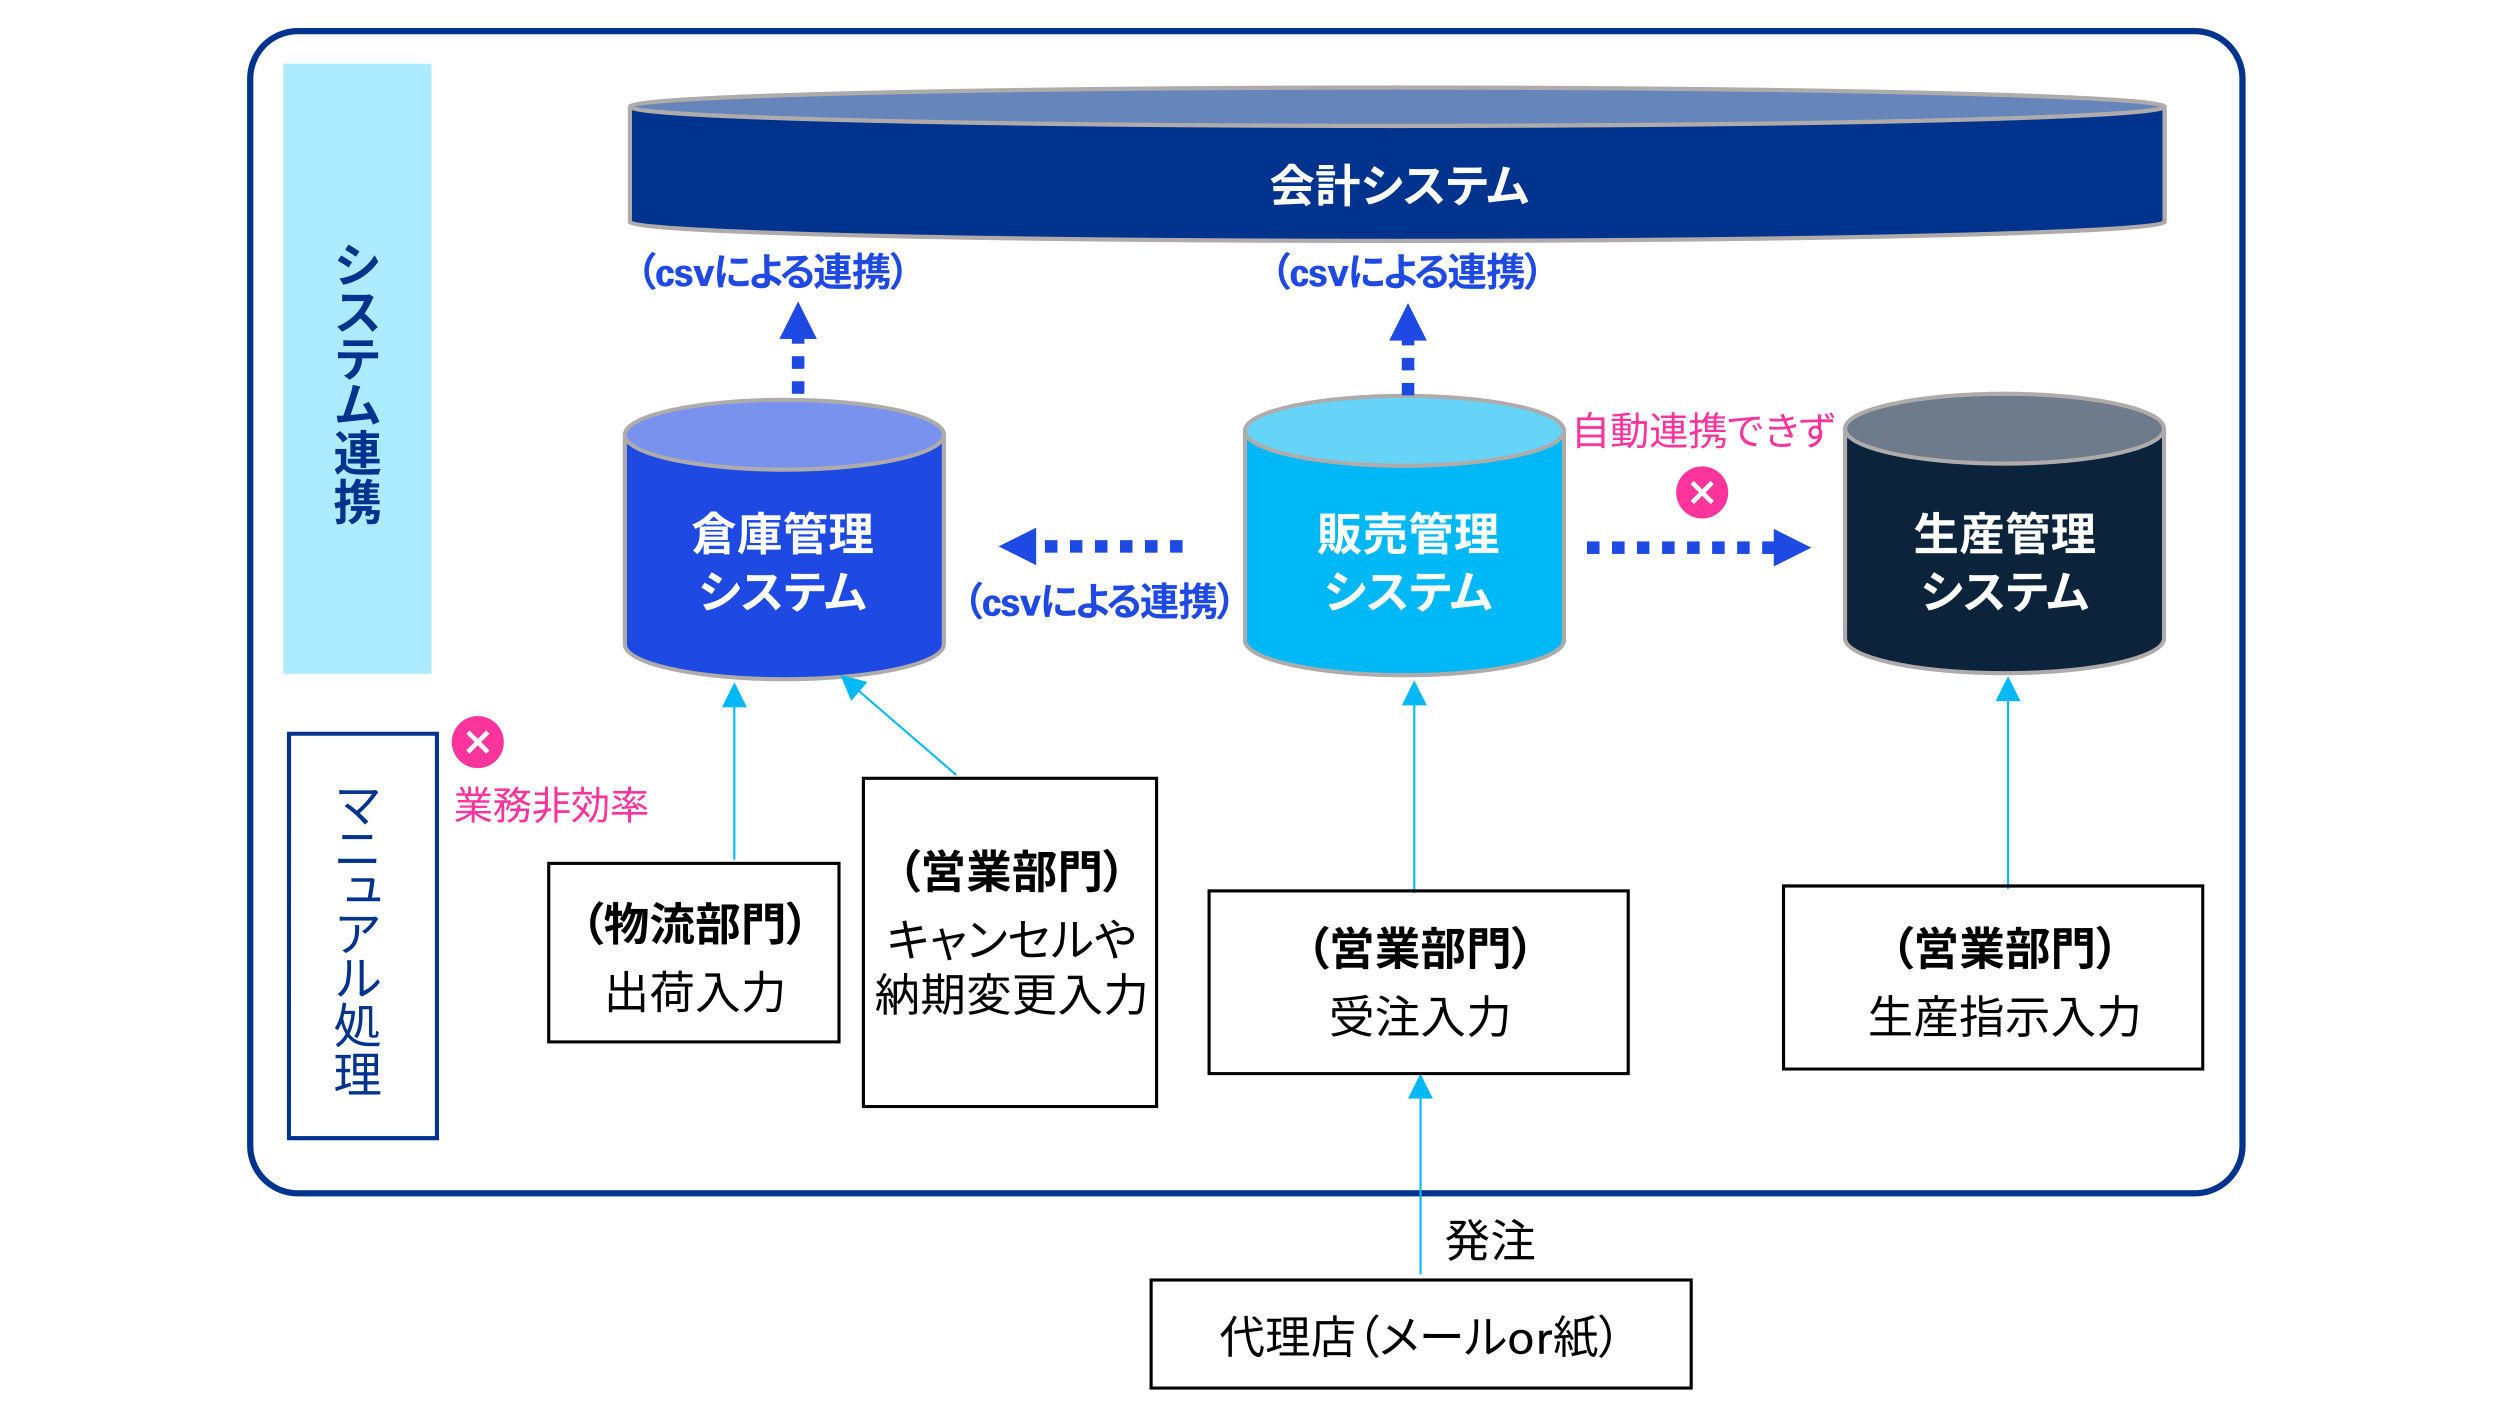 <svg xmlns="http://www.w3.org/2000/svg" viewBox="0 0 820 466.89"><defs><style>.cls-1{fill:#fff;}.cls-11,.cls-2{fill:#00338d;}.cls-3{fill:#0c233c;}.cls-11,.cls-12,.cls-3,.cls-6,.cls-8{fill-rule:evenodd;}.cls-4{fill:#6d7b8a;}.cls-5{fill:#afabab;}.cls-14,.cls-6{fill:#00b8f5;}.cls-7{fill:#66d4f9;}.cls-13,.cls-8{fill:#1e49e2;}.cls-9{fill:#7892ee;}.cls-10{fill:#aceaff;}.cls-12{fill:#6685bb;}.cls-15{fill:#fd349c;}</style></defs><g id="レイヤー_2" data-name="レイヤー 2"><g id="レイヤー_3" data-name="レイヤー 3"><rect class="cls-1" width="820" height="466.89"/></g><g id="レイヤー_1-2" data-name="レイヤー 1"><rect class="cls-1" x="82.08" y="10.22" width="653.46" height="381.17" rx="15.6"/><path class="cls-2" d="M719.93,392.41H97.68a16.65,16.65,0,0,1-16.63-16.62v-350A16.65,16.65,0,0,1,97.68,9.19H719.93a16.65,16.65,0,0,1,16.63,16.63v350A16.65,16.65,0,0,1,719.93,392.41ZM97.68,11.24A14.6,14.6,0,0,0,83.1,25.82v350a14.59,14.59,0,0,0,14.58,14.57H719.93a14.59,14.59,0,0,0,14.58-14.57v-350a14.6,14.6,0,0,0-14.58-14.58Z"/><path class="cls-3" d="M605.17,140.61c0,6.33,23.42,11.46,52.32,11.46s52.32-5.13,52.32-11.46v68.74c0,6.33-23.42,11.46-52.32,11.46s-52.32-5.13-52.32-11.46Z"/><ellipse class="cls-4" cx="657.49" cy="140.61" rx="52.32" ry="11.46"/><path class="cls-5" d="M657.49,221.49c-26.06,0-53-4.54-53-12.14V140.61c0-7.6,26.95-12.14,53-12.14s53,4.54,53,12.14v68.74C710.5,217,683.55,221.49,657.49,221.49Zm-51.64-78v65.87c0,5.2,20.75,10.77,51.64,10.77s51.64-5.57,51.64-10.77V143.48c-5.8,5.86-29,9.27-51.64,9.27S611.65,149.34,605.85,143.48Zm51.64-13.64c-30.89,0-51.64,5.57-51.64,10.77s20.75,10.77,51.64,10.77,51.64-5.57,51.64-10.77S688.38,129.84,657.49,129.84Z"/><path class="cls-6" d="M408.34,141.3c0,6.32,23.43,11.45,52.33,11.45S513,147.62,513,141.3V210c0,6.33-23.43,11.46-52.32,11.46s-52.33-5.13-52.33-11.46Z"/><ellipse class="cls-7" cx="460.67" cy="141.3" rx="52.32" ry="11.46"/><path class="cls-5" d="M460.67,222.17c-26.06,0-53-4.54-53-12.14V141.3c0-7.6,26.95-12.14,53-12.14s53,4.54,53,12.14V210C513.67,217.63,486.72,222.17,460.67,222.17Zm-51.64-78V210c0,5.21,20.75,10.78,51.64,10.78s51.64-5.57,51.64-10.78V144.17c-5.8,5.85-29.06,9.27-51.64,9.27S414.82,150,409,144.17Zm51.64-13.65c-30.89,0-51.64,5.57-51.64,10.78s20.75,10.77,51.64,10.77,51.64-5.57,51.64-10.77S491.56,130.52,460.67,130.52Z"/><path class="cls-8" d="M205,142.6c0,6.32,23.42,11.45,52.32,11.45s52.32-5.13,52.32-11.45v68.73c0,6.33-23.42,11.46-52.32,11.46S205,217.66,205,211.33Z"/><ellipse class="cls-9" cx="257.27" cy="142.6" rx="52.32" ry="11.46"/><path class="cls-5" d="M257.27,223.47c-26,0-53-4.54-53-12.14V142.6c0-7.6,27-12.14,53-12.14s53,4.54,53,12.14v68.73C310.28,218.93,283.33,223.47,257.27,223.47Zm-51.64-78v65.86c0,5.21,20.75,10.78,51.64,10.78s51.64-5.57,51.64-10.78V145.47c-5.79,5.85-29.05,9.27-51.64,9.27S211.43,151.32,205.63,145.47Zm51.64-13.65c-30.89,0-51.64,5.57-51.64,10.78s20.75,10.77,51.64,10.77,51.64-5.57,51.64-10.77S288.16,131.82,257.27,131.82Z"/><rect class="cls-10" x="92.95" y="20.88" width="48.56" height="200.13"/><rect class="cls-1" x="94.8" y="240.64" width="48.56" height="132.69"/><path class="cls-2" d="M144,374H94.11V240H144Zm-48.56-1.36h47.2V241.33H95.48Z"/><rect class="cls-1" x="584.99" y="290.57" width="137.48" height="60.05"/><rect class="cls-1" x="396.58" y="292.21" width="137.48" height="59.91"/><rect class="cls-1" x="179.98" y="283.18" width="95.21" height="58.55"/><path d="M275.7,342.24H179.47V282.67H275.7Zm-95.2-1h94.18V283.7H180.5Z"/><path d="M555.22,455.78H377.05V419.33H555.22Zm-177.14-1H554.2V420.35H378.08Z"/><path class="cls-11" d="M206.62,35c0,3.47,112.68,6.29,251.67,6.29S710,38.5,710,35V72.74C710,76.21,597.28,79,458.29,79s-251.67-2.81-251.67-6.28Z"/><path class="cls-12" d="M206.62,35c0-3.47,112.68-6.28,251.67-6.28S710,31.56,710,35s-112.67,6.29-251.66,6.29S206.62,38.5,206.62,35Z"/><path class="cls-5" d="M458.29,79.72c-67.23,0-130.43-.66-178-1.84C205.93,76,205.93,74,205.93,72.74V35c0-1.22,0-3.28,74.39-5.14,47.54-1.18,110.74-1.84,178-1.84s130.43.66,178,1.84c74.39,1.86,74.39,3.92,74.39,5.14V72.74c0,1.23,0,3.28-74.39,5.14C588.72,79.06,525.52,79.72,458.29,79.72Zm-251-7.24c5.48,2.83,102.1,5.84,251,5.84s245.48-3,251-5.84V36.17c-3.86,1.17-18.37,2.64-73,4C588.72,41.36,525.52,42,458.29,42s-130.43-.65-178-1.84c-54.64-1.36-69.15-2.83-73-4ZM208.08,35c10.68,2.75,105.89,5.59,250.21,5.59S697.82,37.78,708.5,35c-10.68-2.75-105.89-5.58-250.21-5.58S218.76,32.28,208.08,35Z"/><rect class="cls-1" x="283.19" y="255.28" width="96.16" height="107.66"/><path d="M379.87,363.45H282.68V254.77h97.19Zm-96.16-1h95.14V255.79H283.71Z"/><path class="cls-13" d="M267.94,111.17l-6.15-12.31-6.16,12.31Zm-4.1,1.57v-3.62h-4.11v3.62Zm0,8.21v-4.11h-4.11V121Zm0,8.21v-4.11h-4.11v4.11Z"/><path class="cls-13" d="M468,111.71,461.83,99.4l-6.16,12.31Zm-4.11,1.58v-3.63h-4.1v3.63Zm0,8.21v-4.11h-4.1v4.11Zm0,8.2v-4.1h-4.1v4.1Z"/><path class="cls-13" d="M339.86,185.38l-12.31-6.16,12.31-6.15Zm-1.23-4.11h-.82v-4.1h.82Zm8.21,0h-4.11v-4.1h4.11Zm8.2,0h-4.1v-4.1H355Zm8.21,0h-4.1v-4.1h4.1Zm8.21,0h-4.1v-4.1h4.1Zm8.21,0h-4.11v-4.1h4.11Zm8.21,0h-4.11v-4.1h4.11Z"/><path class="cls-13" d="M581.8,185.79l12.31-6.16-12.31-6.15ZM578,181.68h4.1v-4.1H578Zm-8.21,0h4.1v-4.1h-4.1Zm-8.21,0h4.11v-4.1h-4.11Zm-8.21,0h4.11v-4.1h-4.11Zm-8.2,0h4.1v-4.1h-4.1Zm-8.21,0H541v-4.1h-4.1Zm-8.21,0h4.11v-4.1h-4.11Zm-8.21,0h4.11v-4.1h-4.11Z"/><path class="cls-14" d="M279.2,229.89l-3.53-8.47,8.89,2.26Zm34.21,24.55-32.79-28.29.45-.52,32.78,28.29Z"/><path class="cls-15" d="M562.13,164.29l-1.07,1.08-2.74-2.74-2.73,2.74-1.07-1.08,2.73-2.73-2.74-2.74,1.08-1.07,2.73,2.73,2.74-2.73,1.07,1.07-2.73,2.74ZM558.32,153a8.53,8.53,0,1,0,8.53,8.53h0a8.53,8.53,0,0,0-8.52-8.53Z"/><path class="cls-15" d="M160.54,246.14l-1.08,1.08-2.73-2.74L154,247.21l-1.07-1.07,2.73-2.73-2.73-2.74L154,239.6l2.74,2.73,2.73-2.73,1.08,1.07-2.74,2.74Zm-3.81-11.26a8.53,8.53,0,1,0,8.52,8.53h0a8.52,8.52,0,0,0-8.52-8.53Z"/><path class="cls-14" d="M468,231.34l-4.11-8.21-4.1,8.21Zm-3.77,61.56V230h-.68V292.9Z"/><path class="cls-14" d="M662.76,230l-4.11-8.21-4.1,8.21ZM659,291.53V228.6h-.69v62.93Z"/><path class="cls-14" d="M245,232l-4.1-8.2-4.11,8.2ZM241.2,282V230.66h-.69V282Z"/><path class="cls-14" d="M470,360.33l-4.11-8.2-4.1,8.2ZM466.28,418V359h-.69v59Z"/><path class="cls-2" d="M115.48,86l-1.13,1.76a39.33,39.33,0,0,0-3.57-2.24l1.12-1.73C113,84.39,114.68,85.48,115.48,86Zm1.28,3.6a16.22,16.22,0,0,0,6.1-5.91l1.2,2.15a19,19,0,0,1-6.24,5.64,19.28,19.28,0,0,1-5.23,1.92l-1.17-2.06A17.22,17.22,0,0,0,116.76,89.64Zm1.14-7.14-1.17,1.73c-.88-.61-2.51-1.68-3.55-2.26l1.14-1.72C115.36,80.82,117.08,81.93,117.9,82.5Z"/><path class="cls-2" d="M122.56,97.48a7.77,7.77,0,0,0-.55,1,23.58,23.58,0,0,1-2.46,4.31,40.82,40.82,0,0,1,4.37,4.49l-1.78,1.56a32.32,32.32,0,0,0-4-4.44,20.55,20.55,0,0,1-5.91,4.39l-1.61-1.68a17.65,17.65,0,0,0,6.43-4.5,12.51,12.51,0,0,0,2.35-3.86h-5.33c-.65,0-1.52.1-1.85.12V96.6c.43.06,1.39.11,1.85.11h5.52a6.35,6.35,0,0,0,1.64-.18Z"/><path class="cls-2" d="M122.59,115.62a9.34,9.34,0,0,0,1.44-.09v2c-.4,0-1,0-1.44,0h-3.78a9.87,9.87,0,0,1-1,4,7.55,7.55,0,0,1-3.15,3l-1.84-1.34a6.37,6.37,0,0,0,2.85-2.24,6.9,6.9,0,0,0,1-3.47h-4.31c-.47,0-1.08,0-1.51.06v-2.06a12.5,12.5,0,0,0,1.51.09Zm-8.26-2.14c-.56,0-1.21,0-1.7.06v-2a15.47,15.47,0,0,0,1.69.11h6.3a15.79,15.79,0,0,0,1.68-.11v2c-.53,0-1.14-.06-1.68-.06Z"/><path class="cls-2" d="M122.32,139.27c-.2-.53-.45-1.17-.74-1.84-2.56.3-7.33.82-9.3,1l-1.47.19-.37-2.29h1.73l.43,0c.9-2.34,2.26-6.64,2.72-8.27a11.85,11.85,0,0,0,.37-1.81l2.5.51a15.19,15.19,0,0,0-.67,1.75c-.52,1.53-1.8,5.53-2.56,7.63,1.9-.19,4.14-.43,5.72-.64a19.33,19.33,0,0,0-1.64-2.87l1.95-.8a46.62,46.62,0,0,1,3.45,6.53Z"/><path class="cls-2" d="M113.58,152.31c.62,1.07,1.74,1.52,3.38,1.58,1.92.08,5.69,0,7.9-.14a8.08,8.08,0,0,0-.59,1.86c-2,.09-5.38.12-7.33,0s-3.19-.54-4.15-1.77c-.63.62-1.29,1.23-2.11,1.92l-.89-1.89a20.17,20.17,0,0,0,2-1.47V149H110v-1.74h3.6Zm-1.14-7.17a12,12,0,0,0-2.4-2.65l1.46-1.09a13.62,13.62,0,0,1,2.51,2.54Zm5.83,6.9h-4.18v-1.55h4.18v-.71h-3.35v-5.44h3.35v-.66h-4v-1.53h4V141h1.85v1.14h4.2v1.53h-4.2v.66h3.49v5.44h-3.49v.71h4.39V152h-4.39v1.49h-1.85Zm-1.62-5.6h1.62v-.77h-1.62Zm1.62,2v-.8h-1.62v.8Zm1.85-2.8v.77h1.67v-.77Zm1.67,2h-1.67v.8h1.67Z"/><path class="cls-2" d="M115,165.35c-.55.17-1.11.35-1.67.51v4.07c0,.88-.14,1.36-.62,1.66a4.18,4.18,0,0,1-2.23.35,7.28,7.28,0,0,0-.46-1.76c.56,0,1.12,0,1.31,0s.27-.07.27-.27v-3.54c-.52.16-1,.3-1.52.43l-.41-1.82c.54-.13,1.21-.29,1.93-.48v-2.75H110V160h1.68v-3h1.73v3h1.46v.13a8.09,8.09,0,0,0,1.93-3.17l1.64.4a13,13,0,0,1-.5,1.22h1.79a13.44,13.44,0,0,0,.61-1.59l1.84.42c-.22.4-.45.8-.66,1.17h2.84v1.31h-3.19v.62h2.72v1.11h-2.72v.65h2.72v1.09h-2.72v.71h3.33v1.32H116v-4a5.94,5.94,0,0,1-.58.55c-.12-.18-.35-.43-.57-.69v.5h-1.46V164l1.42-.4Zm9.58,2s0,.44-.06.68c-.16,2-.39,3-.81,3.39a1.77,1.77,0,0,1-1.23.49,15.68,15.68,0,0,1-2,0,3.56,3.56,0,0,0-.52-1.57c.73.08,1.45.1,1.77.1a.77.77,0,0,0,.56-.15c.19-.17.34-.65.45-1.61H121.5c0,.22-.11.43-.16.62l-1.62-.24c.13-.43.28-1,.4-1.5h-1.24a5.41,5.41,0,0,1-3.49,4.43,7.28,7.28,0,0,0-1.2-1.38,3.74,3.74,0,0,0,2.8-3.05h-1.91V166h7c-.08.42-.18.85-.28,1.28Zm-5.18-7.42h-1.83v.62h1.83Zm0,1.73h-1.83v.65h1.83Zm0,1.74h-1.83v.71h1.83Z"/><path class="cls-2" d="M124.08,259.85a5.07,5.07,0,0,0-.41.5A33.54,33.54,0,0,1,118,266.7c1,.91,2.13,2.05,2.8,2.78l-1.13,1a33,33,0,0,0-6.66-6.08l1-.84c.61.39,1.92,1.39,3,2.31a25.75,25.75,0,0,0,5-5.45h-9.12c-.61,0-1.3.06-1.59.09v-1.42a10.54,10.54,0,0,0,1.59.13h9.41a3.2,3.2,0,0,0,1-.13Z"/><path class="cls-2" d="M110.91,281.63c.54,0,1.07.06,1.65.06H122a13,13,0,0,0,1.42-.06v1.5a13.83,13.83,0,0,0-1.42-.08h-9.42c-.58,0-1.12.05-1.65.08Zm1.36-7.79c.49,0,1,.06,1.53.06h6.76c.56,0,1.11,0,1.55-.06v1.4c-.45,0-1,0-1.55,0h-6.74c-.54,0-1.07,0-1.55,0Z"/><path class="cls-2" d="M123.45,294.38c.34,0,.9,0,1.23-.05v1.27c-.28,0-.85,0-1.2,0H115.1c-.48,0-.83,0-1.31,0v-1.29c.38,0,.83.06,1.31.06h5.55c.24-1.38.71-4.3.74-5.17h-4.87c-.48,0-.88,0-1.26.05V288a9.85,9.85,0,0,0,1.25.08h4.64a2.59,2.59,0,0,0,.78-.11l1,.46a1.72,1.72,0,0,0-.1.48c-.12,1-.59,4-.81,5.52Z"/><path class="cls-2" d="M124.11,301.39a5.19,5.19,0,0,0-.44.56,14.76,14.76,0,0,1-3.92,4.33l-1-.83a10.42,10.42,0,0,0,3.45-3.52h-9c-.6,0-1.17.05-1.78.1v-1.41a16.54,16.54,0,0,0,1.78.13h9a6.85,6.85,0,0,0,1.08-.1Zm-6.29,2.06c0,4.27-.37,7.15-4.38,9.15l-1.16-.94a5.74,5.74,0,0,0,1.41-.69c2.45-1.5,2.79-3.74,2.79-6.37a7.86,7.86,0,0,0-.08-1.15Z"/><path class="cls-2" d="M110.73,326.06a7,7,0,0,0,2.67-3.81,25.43,25.43,0,0,0,.48-6.17,4.84,4.84,0,0,0-.11-1.14h1.46a8.51,8.51,0,0,0-.08,1.14,32.28,32.28,0,0,1-.5,6.52,8.59,8.59,0,0,1-2.78,4.31Zm7.15.14a4.63,4.63,0,0,0,.1-.88V316c0-.59-.08-1-.08-1.15h1.46a5.9,5.9,0,0,0-.08,1.17V325a12,12,0,0,0,4.59-3.87l.73,1.07a15.69,15.69,0,0,1-5.34,4.37,2.6,2.6,0,0,0-.55.35Z"/><path class="cls-2" d="M124.73,342a4.51,4.51,0,0,0-.45,1.16h-2.75c-2.91,0-5.53-.56-7.44-3a10.11,10.11,0,0,1-3.23,3.33,5.76,5.76,0,0,0-.74-.95,8.67,8.67,0,0,0,3.25-3.44,14.38,14.38,0,0,1-1.41-3.48,11.1,11.1,0,0,1-1.23,2.38,5.79,5.79,0,0,0-.91-.86c1.41-1.92,2.18-5,2.59-8.29l1.17.16c-.11.86-.26,1.73-.43,2.54h2.4l.22,0,.71.14a21.57,21.57,0,0,1-1.83,7.46c1.79,2.37,4.27,2.86,6.95,2.86Zm-11.81-9.39c-.13.47-.24.93-.36,1.38a15.16,15.16,0,0,0,1.36,4,19.33,19.33,0,0,0,1.34-5.38Zm6,.53c0,2.18-.28,5.3-1.76,7.44a3.58,3.58,0,0,0-1-.64c1.44-2,1.61-4.8,1.61-6.82V330h4.34v9c0,.46,0,.52.27.52h.64c.23,0,.27-.27.31-1.44a2.65,2.65,0,0,0,.89.39c-.08,1.45-.35,1.89-1.09,1.89h-.94c-.94,0-1.15-.32-1.15-1.4v-7.93h-2.16Z"/><path class="cls-2" d="M115.18,356.2l-5,1.67-.27-1.2c.59-.18,1.33-.4,2.14-.67v-4.31h-1.82v-1.12h1.82V347.1h-2V346h5v1.12h-1.84v3.47h1.61v1.12h-1.61v3.95l1.74-.57Zm9.55,1.7V359h-10.3V357.9h4.86v-2.19h-3.63v-1.09h3.63v-1.87h-3.44v-7.12H124v7.12h-3.49v1.87h3.73v1.09h-3.73v2.19Zm-7.79-9.22h2.43v-2h-2.43Zm0,3h2.43v-2h-2.43Zm5.9-5h-2.45v2h2.45Zm0,3h-2.45v2h2.45Z"/><path class="cls-15" d="M156.56,266.74a12,12,0,0,0,4.64,2.05,3.61,3.61,0,0,0-.65.86,12.34,12.34,0,0,1-4.89-2.67v2.84h-.95v-2.77a13,13,0,0,1-4.85,2.56,4,4,0,0,0-.62-.82,12.48,12.48,0,0,0,4.59-2.05h-4.25v-.82h5.13v-1H150.8v-.73h3.91v-1h-4.56v-.8H153a5.17,5.17,0,0,0-.63-1.3l.45-.09h-3.17v-.83h2.07a10.45,10.45,0,0,0-1-1.88l.82-.28a8.91,8.91,0,0,1,1.1,1.91l-.66.25h1.6V258h.9v2.3H156V258h.91v2.3h1.58l-.48-.16a15.05,15.05,0,0,0,1-2l1,.26a18,18,0,0,1-1.14,1.87h2v.83h-2.6a15.6,15.6,0,0,1-.8,1.39h3v.8h-4.71v1h4.07V265h-4.07v1h5.22v.82Zm-3.24-5.66a4.78,4.78,0,0,1,.65,1.3l-.41.09h3.05l-.13,0a11.29,11.29,0,0,0,.66-1.35Z"/><path class="cls-15" d="M165.92,265.44a12.88,12.88,0,0,0,.7-2.1h-1.25v5.36c0,.49-.1.75-.43.92a5,5,0,0,1-1.62.15,3.59,3.59,0,0,0-.3-.89h1.23c.16,0,.21-.05.21-.19v-4.17a10.32,10.32,0,0,1-1.89,3.19,5.67,5.67,0,0,0-.51-.89,9.88,9.88,0,0,0,2.09-3.49h-2v-.84h3.48a13.17,13.17,0,0,0-2.88-1.74l.59-.63c.41.17.85.38,1.27.6a8.73,8.73,0,0,0,1.36-1.29h-3.68v-.84h4.37l.17,0,.62.39a9.63,9.63,0,0,1-2.12,2.21,7,7,0,0,1,1.09.78l-.49.56h1l.15-.05.58.21c-.06.22-.13.45-.19.68a8.3,8.3,0,0,0,2.32-1,7.75,7.75,0,0,1-1.34-1.58,10,10,0,0,1-.93.92,5.4,5.4,0,0,0-.8-.56A8,8,0,0,0,169.2,258l.92.25a10.9,10.9,0,0,1-.6,1.11h4.32v.82h-1a5.89,5.89,0,0,1-1.55,2.21,8.51,8.51,0,0,0,2.82,1.13,4.19,4.19,0,0,0-.61.84,9.37,9.37,0,0,1-3-1.38,10.09,10.09,0,0,1-2.83,1.32,4.29,4.29,0,0,0-.35-.5,10.82,10.82,0,0,1-.77,2Zm7.63-.24s0,.26,0,.42c-.23,2.42-.48,3.4-.85,3.78a1.16,1.16,0,0,1-.81.34,14.09,14.09,0,0,1-1.44,0,2.72,2.72,0,0,0-.26-.9c.56.05,1.08.06,1.28.06a.59.59,0,0,0,.45-.12c.24-.25.44-1,.63-2.76h-2.18a5.3,5.3,0,0,1-3.45,3.81,2.88,2.88,0,0,0-.57-.74,4.46,4.46,0,0,0,3-3.07h-2v-.81h2.24a12.78,12.78,0,0,0,.16-1.28h1a12.72,12.72,0,0,1-.18,1.28Zm-4.5-5.07a5.69,5.69,0,0,0,1.47,1.68,4.89,4.89,0,0,0,1.26-1.68Z"/><path class="cls-15" d="M180.78,265.94l-1.37.26A6,6,0,0,1,176.1,270a4.64,4.64,0,0,0-.68-.73,5.29,5.29,0,0,0,2.9-2.82l-3.18.59-.21-1c1-.13,2.29-.34,3.69-.58a6.47,6.47,0,0,0,.16-1.41v-.34h-3.21v-.89h3.21v-2h-3.37v-.89h3.37V258h.95v6a8.23,8.23,0,0,1-.1,1.24l1.11-.19Zm6,.73h-3.94v3.15h-1V258h1v1.9h3.72v.89h-3.72v2h3.45v.89h-3.45v2.06h3.94Z"/><path class="cls-15" d="M190.29,261.3a9.53,9.53,0,0,1-1.93,3,6,6,0,0,0-.74-.57,7.78,7.78,0,0,0,1.76-2.65Zm2.54,2.15a14.43,14.43,0,0,1-.92,2.34,12.79,12.79,0,0,1,1.57,1.64l-.61.79a13.6,13.6,0,0,0-1.43-1.6,10,10,0,0,1-3.16,3.17,5,5,0,0,0-.66-.75,8.56,8.56,0,0,0,3.13-3.08c-.59-.52-1.21-1-1.78-1.49l.57-.66c.52.39,1.09.86,1.65,1.33a11.71,11.71,0,0,0,.69-1.89Zm1.33-2.85h-6.3v-.87h2.75V258h.92v1.74h2.63Zm-.76,3.28a9.8,9.8,0,0,0-1.55-2.5l.76-.39a9.83,9.83,0,0,1,1.6,2.43Zm5.89-2.47c-.12,5.47-.23,7.28-.65,7.82a1,1,0,0,1-.88.48,13.13,13.13,0,0,1-1.67,0,2.11,2.11,0,0,0-.27-.91c.69.07,1.3.08,1.55.08a.46.46,0,0,0,.46-.21c.3-.37.45-2.08.55-6.82h-1.9c-.15,3.34-.73,6.25-2.82,8a3.53,3.53,0,0,0-.71-.68c2-1.58,2.47-4.26,2.61-7.34H194v-.91h1.61c0-.92,0-1.89,0-2.85h.94c0,1,0,1.93,0,2.85h2.77Z"/><path class="cls-15" d="M204.17,264.16c-1,.48-2.1,1-3,1.38l-.48-.78c.83-.3,2.05-.82,3.26-1.33Zm2.8,2.16h5.33v.9H207v2.64h-1v-2.64h-5.24v-.9H206v-1h1Zm-2.23-4.67a12.7,12.7,0,0,0,.93-1.36h-4.51v-.87H206V258h1v1.46h5v.87h-5.66l.34.13a18.21,18.21,0,0,1-1.3,1.61c.37.26.72.52,1,.75a21,21,0,0,0,1.36-1.71l.77.36a34.2,34.2,0,0,1-2.71,3l2.23-.12c-.25-.35-.51-.69-.77-1l.71-.31a10.53,10.53,0,0,1,1.63,2.35l-.74.39a7.2,7.2,0,0,0-.37-.73l-4.55.31-.13-.82,1,0c.34-.32.7-.69,1.07-1.08a17.77,17.77,0,0,0-1.89-1.39l.48-.57Zm-1.52,1.16a11.2,11.2,0,0,0-2.05-1.44l.66-.54a11.69,11.69,0,0,1,2.06,1.39Zm8.38,2.87a17.62,17.62,0,0,0-2.92-1.84l.67-.55a19.74,19.74,0,0,1,3,1.78Zm.17-4.58a16.34,16.34,0,0,1-2.16,1.61l-.69-.42a14.23,14.23,0,0,0,2-1.64Z"/><path class="cls-15" d="M526.26,136.91V147h-1v-.67h-6.93V147h-1V136.91h3.26a17,17,0,0,0,.51-1.78l1.1.14c-.19.56-.43,1.14-.65,1.64Zm-7.93.92v1.94h6.93v-1.94Zm0,2.85v1.88h6.93v-1.88Zm6.93,4.72v-1.93h-6.93v1.93Z"/><path class="cls-15" d="M540.2,138.15s0,.37,0,.5c-.14,5.45-.26,7.25-.7,7.8a1,1,0,0,1-.87.48,9,9,0,0,1-1.57,0,2.59,2.59,0,0,0-.28-.91c.63,0,1.2.06,1.45.06a.47.47,0,0,0,.46-.2c.3-.38.46-2.1.59-6.82H537.4c-.15,3.46-.75,6.3-3,8a3.17,3.17,0,0,0-.72-.69c.21-.14.39-.3.58-.45l-5.45.61-.14-.85c.78-.06,1.75-.15,2.82-.26v-1.11H529v-.74h2.46v-.8H529v-3.86h2.43v-.82h-2.81v-.75h2.81v-.86c-.83.06-1.68.12-2.45.14a3.1,3.1,0,0,0-.23-.71,39.86,39.86,0,0,0,5.6-.64l.48.74a22.52,22.52,0,0,1-2.53.38v.95h2.75v.75h-2.75v.82h2.52v3.86h-2.52v.8h2.55v.74h-2.55v1c.84-.07,1.73-.17,2.6-.27v.07c1.13-1.54,1.47-3.63,1.58-6.08H535v-.91h1.55c0-.9,0-1.85,0-2.84h.91c0,1,0,1.94,0,2.84Zm-10.39,2.37h1.64v-.94h-1.64Zm1.64,1.59v-1h-1.64v1Zm.87-2.53v.94H534v-.94Zm1.7,1.58h-1.7v1H534Z"/><path class="cls-15" d="M544.08,144.41a3.77,3.77,0,0,0,3.28,1.45c1.43.07,4.42,0,6-.07a3.46,3.46,0,0,0-.31.94c-1.46.07-4.2.1-5.66,0a4.54,4.54,0,0,1-3.68-1.53c-.57.56-1.17,1.1-1.8,1.66l-.51-.92a22.26,22.26,0,0,0,1.79-1.5v-3.33h-1.65v-.91h2.56Zm-.39-6.23a9.56,9.56,0,0,0-2.05-2.17l.74-.55a9.68,9.68,0,0,1,2.09,2.12Zm4.63,5.75h-3.69v-.82h3.69v-.91h-2.87V138h2.87v-.89h-3.5v-.81h3.5v-1.15h.94v1.15h3.68v.81h-3.68V138h3v4.2h-3v.91h3.87v.82h-3.87v1.48h-.94Zm-2-4.18h2v-1h-2Zm2,1.72v-1h-2v1Zm.94-2.76v1h2.08v-1Zm2.08,1.72h-2.08v1h2.08Z"/><path class="cls-15" d="M558.28,141.48l-1.47.48v3.93c0,.52-.12.79-.44,1a4.19,4.19,0,0,1-1.61.17,4,4,0,0,0-.29-.89,11.62,11.62,0,0,0,1.22,0c.16,0,.22,0,.22-.23v-3.63c-.56.18-1.08.37-1.54.51l-.25-.94c.49-.14,1.12-.32,1.79-.53v-2.66h-1.62v-.89h1.62v-2.6h.9v2.6h1.39V138a7.35,7.35,0,0,0,1.69-2.88l.85.21a12.21,12.21,0,0,1-.51,1.23h1.88a13.35,13.35,0,0,0,.62-1.39l.93.24c-.21.39-.43.79-.64,1.15h2.76v.73H563v.78h2.48v.62H563v.84h2.48v.62H563V141h3v.72H559.2v-3.52a8.49,8.49,0,0,1-.75.82,4.41,4.41,0,0,0-.38-.4h-1.26V141c.44-.13.9-.29,1.34-.43ZM566,144c-.18,1.69-.36,2.41-.68,2.73a1.19,1.19,0,0,1-.83.28,9.49,9.49,0,0,1-1.56,0,1.74,1.74,0,0,0-.27-.79c.63.06,1.27.07,1.51.07s.33,0,.44-.11.34-.67.47-1.79h-1.64c0,.23-.12.44-.17.64l-.83-.13c.13-.45.27-1,.4-1.58h-1.66a4.35,4.35,0,0,1-2.79,3.79,3.39,3.39,0,0,0-.62-.7,3.48,3.48,0,0,0,2.46-3.09h-1.8v-.8h5.44c-.08.36-.16.75-.25,1.13H566Zm-3.93-6.66h-2v.78h2Zm0,1.4h-2v.84h2Zm0,1.46h-2V141h2Z"/><path class="cls-15" d="M568.11,137.4l5.64-.52c1.4-.12,2.61-.18,3.47-.22v1a10.38,10.38,0,0,0-2.52.21,4.51,4.51,0,0,0-2.94,4.07c0,2.51,2.34,3.3,4.43,3.38l-.37,1.09c-2.38-.11-5.1-1.38-5.1-4.25a5.21,5.21,0,0,1,2.39-4.34c-1.13.13-4.64.46-6,.75l-.12-1.14C567.46,137.45,567.86,137.43,568.11,137.4Zm8.36,3.68-.67.31a12.14,12.14,0,0,0-1.06-1.83l.66-.29A16.65,16.65,0,0,1,576.47,141.08Zm1.48-.56-.68.31a11.7,11.7,0,0,0-1.1-1.8l.65-.3A20,20,0,0,1,578,140.52Z"/><path class="cls-15" d="M589.21,140a17.08,17.08,0,0,1-2.19.54c.38.82.8,1.69,1.16,2.37l-.51.64c-.65-.12-1.69-.26-2.51-.37l.09-.79c.63.08,1.24.14,1.64.18-.24-.5-.54-1.18-.84-1.86a31,31,0,0,1-5.76.12l0-.95a26.24,26.24,0,0,0,5.41,0l-.46-1.06c-.1-.22-.19-.45-.28-.66a25.51,25.51,0,0,1-4.53,0l-.06-.95a23.41,23.41,0,0,0,4.21.11c-.07-.14-.12-.27-.17-.39a8.15,8.15,0,0,0-.48-.91l1.17-.25a15,15,0,0,0,.48,1.43,14.33,14.33,0,0,0,2.56-.61l.18.92a16.69,16.69,0,0,1-2.39.55l.23.53c.11.28.29.68.51,1.16A13.06,13.06,0,0,0,589,139Zm-7.4,2.68a4.24,4.24,0,0,0-.3,1.31c0,1,.78,1.61,2.61,1.61a15.4,15.4,0,0,0,3.18-.3l0,1.06a20.38,20.38,0,0,1-3.11.24c-2.3,0-3.65-.79-3.65-2.4a5.83,5.83,0,0,1,.3-1.61Z"/><path class="cls-15" d="M597.47,137.54l3.78,0v1c-.74,0-1.89-.06-3.78-.06h-.17c0,.74,0,1.52,0,2.12a3.2,3.2,0,0,1,.4,1.63c0,1.75-.83,3.68-3.83,4.58l-.89-.87c1.68-.39,2.86-1.08,3.39-2.22a1.82,1.82,0,0,1-1.09.32,2.08,2.08,0,0,1-2.12-2.17,2.27,2.27,0,0,1,2.28-2.25,2.57,2.57,0,0,1,.85.14v-1.27c-2,0-4.14.1-5.74.22l0-1c1.44,0,3.85-.11,5.76-.13,0-.37,0-.67,0-.85a5.09,5.09,0,0,0-.09-.8h1.2a7,7,0,0,0-.07.8c0,.2,0,.5,0,.83Zm-.89,3.75a1.12,1.12,0,0,0-1.12-.8,1.3,1.3,0,0,0-1.3,1.36,1.23,1.23,0,0,0,1.3,1.27C596.22,143.12,596.72,142.51,596.58,141.29Zm2.82-3.79a16.29,16.29,0,0,0-.95-1.59l.71-.3a14.77,14.77,0,0,1,1,1.57Zm1.58-.35a10.6,10.6,0,0,0-1-1.57l.73-.31a18.07,18.07,0,0,1,1,1.56Z"/><path d="M193.58,302.82a9.88,9.88,0,0,1,2.95-7.2l1.43.63a9.37,9.37,0,0,0,0,13.14l-1.43.63A9.88,9.88,0,0,1,193.58,302.82Z"/><path d="M204.35,304c-.54.15-1.07.33-1.62.49v5.34h-1.64V305c-.81.24-1.56.48-2.25.66l-.43-1.7c.75-.16,1.66-.4,2.68-.69v-2.86h-1a14.51,14.51,0,0,1-.56,1.92,13.08,13.08,0,0,0-1.26-.83,18.69,18.69,0,0,0,.86-4.83l1.48.26c-.06.6-.13,1.18-.22,1.78h.7v-2.88h1.64v2.88H204v1.7h-1.24v2.41l1.38-.39Zm8.07-5.87s0,.6,0,.81c-.29,6.69-.56,9.14-1.13,9.89a1.64,1.64,0,0,1-1.17.78,9,9,0,0,1-1.69,0,5.14,5.14,0,0,0-.5-1.74,12.25,12.25,0,0,0,1.34.06.63.63,0,0,0,.55-.28c.38-.48.65-2.52.89-7.91h-.08c-.73,3.78-2.28,7.68-4.69,9.68a6.7,6.7,0,0,0-1.46-1c2.4-1.72,3.9-5.13,4.65-8.64h-.7a15.09,15.09,0,0,1-3.44,6.57,6.38,6.38,0,0,0-1.36-1,11.66,11.66,0,0,0,3.31-5.57h-.76a11.12,11.12,0,0,1-1.55,2.69,9.89,9.89,0,0,0-1.35-1,12.34,12.34,0,0,0,2.46-5.65l1.62.3c-.15.69-.34,1.36-.55,2Z"/><path d="M216.14,302.84a11.94,11.94,0,0,0-2.7-1.58l.94-1.33a10.5,10.5,0,0,1,2.78,1.42Zm1.75,2c-.75,1.59-1.63,3.32-2.47,4.79l-1.56-1.11a46.35,46.35,0,0,0,2.68-4.79Zm-.94-6a10.53,10.53,0,0,0-2.66-1.62l1-1.33a12.12,12.12,0,0,1,2.71,1.48Zm2.11,4.22h1.61v1.45a6.09,6.09,0,0,1-2.27,5.28,5.23,5.23,0,0,0-1.26-1.17,4.65,4.65,0,0,0,1.92-4.17Zm2.48-5.43v-1.79h1.81v1.79h4v1.59h-4.86c-.31.58-.64,1.17-.94,1.69.9,0,1.87,0,2.83-.09-.25-.27-.51-.55-.75-.79l1.38-.74a14.31,14.31,0,0,1,2.58,3.15l-1.5.81a5.86,5.86,0,0,0-.55-1c-2.63.17-5.37.29-7.35.38L218,301l1.71,0c.25-.54.54-1.17.75-1.75h-2.55v-1.59Zm0,5.56h1.56v6h-1.56Zm4.56,5a.24.24,0,0,0,.19-.06c.06,0,.09-.15.12-.39s0-.75.05-1.42a4.21,4.21,0,0,0,1.2.66,10.47,10.47,0,0,1-.18,1.75,1.16,1.16,0,0,1-.5.68,1.77,1.77,0,0,1-.82.19h-.77a1.51,1.51,0,0,1-1-.37c-.24-.24-.34-.57-.34-1.58v-4.6h1.63v4.65a1.33,1.33,0,0,0,0,.42.24.24,0,0,0,.17.07Z"/><path d="M235.38,299.21c-.33.82-.63,1.65-.88,2.22h1.74v1.62h-7.71v-1.62h1.71a9.49,9.49,0,0,0-.53-2.22l1.46-.3a7.61,7.61,0,0,1,.61,2.19l-1.41.33h4l-1.27-.32a16.3,16.3,0,0,0,.61-2.26Zm.69-.41h-7.23v-1.54h2.75v-1.34h1.72v1.34h2.76ZM229.38,304h6.2v5.76h-1.74v-.69H231v.75h-1.65Zm1.65,1.55v2h2.81v-2Zm11.48-8.16c-.53,1.45-1.19,3.18-1.79,4.45a4.77,4.77,0,0,1,1.5,3.51,2.08,2.08,0,0,1-1.83,2.61,6.67,6.67,0,0,1-1.2,0,4.13,4.13,0,0,0-.43-1.75,6.42,6.42,0,0,0,.84,0,1.72,1.72,0,0,0,.55-.12c.27-.17.36-.51.36-1a4.31,4.31,0,0,0-1.53-3.06c.44-1.07.92-2.6,1.28-3.74h-1.82v11.48H236.7V296.67h4.23l.27-.07Z"/><path d="M249.92,302.19H246v7.64H244.2V296.42h5.72ZM246,297.86v.78h2.28v-.78Zm2.28,2.91v-.86H246v.86Zm8.58,6.9c0,1-.21,1.54-.87,1.81a8.13,8.13,0,0,1-3.09.33,6.31,6.31,0,0,0-.63-1.83c.95.06,2.06,0,2.37,0s.42-.11.42-.39v-5.4H251v-5.82h5.86Zm-4.17-9.81v.78H255v-.78ZM255,300.8v-.89h-2.37v.89Z"/><path d="M262.37,302.82a9.89,9.89,0,0,1-3,7.2l-1.42-.63a9.39,9.39,0,0,0,0-13.14l1.42-.63A9.89,9.89,0,0,1,262.37,302.82Z"/><path d="M211.32,325.86V332h-1.14v-.9h-9.36V332h-1.11v-6.18h1.11V330h4V324.9h-4.55v-5.13h1.11v4.05h3.44v-5.38H206v5.38h3.6v-4.05h1.15v5.13H206V330h4.21v-4.16Z"/><path d="M218,322.25a17.57,17.57,0,0,1-1.26,2.16V332h-1.1V325.8a11.37,11.37,0,0,1-1.48,1.47,9.23,9.23,0,0,0-.72-1,12.33,12.33,0,0,0,3.49-4.41Zm-.66-1.69H214v-1h3.39v-1.2h1.09v1.2h4.07v-1.2h1.09v1.2h3.48v1h-3.48v1.37H222.5v-1.37h-4.07v1.37h-1.09Zm9.84,3.09h-1.46v7c0,.66-.18,1-.67,1.14a9.32,9.32,0,0,1-2.61.18,4,4,0,0,0-.42-1.05c1,0,2,0,2.25,0s.36-.09.36-.32v-7h-6.38v-1h8.93Zm-7.7,5.63v.89h-1v-5.12h4.76v4.23Zm0-3.28v2.34h2.67V326Z"/><path d="M236.19,319.26c0,2.66.35,8.31,6.23,11.81a5,5,0,0,0-.9.93,13,13,0,0,1-6-8.36c-1.11,3.89-3,6.62-6,8.37a7.33,7.33,0,0,0-1-.88c3.32-1.73,5.16-4.74,6.08-8.94l.66.1a18.47,18.47,0,0,1-.2-1.92h-3.69v-1.11Z"/><path d="M256.53,321.62s0,.42,0,.58c-.33,6.15-.64,8.39-1.3,9.14a1.67,1.67,0,0,1-1.28.6,20.65,20.65,0,0,1-2.4-.05,2.43,2.43,0,0,0-.37-1.14c1,.09,2,.11,2.35.11a.86.86,0,0,0,.69-.23c.54-.51.87-2.62,1.16-7.9h-5.12a11.05,11.05,0,0,1-5.55,9.39,4,4,0,0,0-.85-.89,10.12,10.12,0,0,0,5.25-8.5h-4.8v-1.11h4.86v-3.24h1.15v3.24Z"/><path d="M297.44,285.61a9.89,9.89,0,0,1,3-7.2l1.42.63a9.37,9.37,0,0,0,0,13.14l-1.42.63A9.89,9.89,0,0,1,297.44,285.61Z"/><path d="M315.79,280.93v3.19h-1.73v-1.68h-9.38v1.68h-1.61v-3.19h1.81a12.61,12.61,0,0,0-1-1.47l1.54-.66a9.58,9.58,0,0,1,1.34,1.92l-.48.21h2.31a11.48,11.48,0,0,0-1-1.85l1.56-.52a9.78,9.78,0,0,1,1.15,2l-1.05.39h2.46a11.91,11.91,0,0,0,1.33-2.27l1.92.6c-.44.57-.89,1.17-1.31,1.67Zm-5.66,5.92a9.78,9.78,0,0,1-.39.92h5v4.87h-1.78v-.5h-7v.5h-1.69v-4.87H308c.07-.3.16-.62.23-.92h-2.74v-3.67h7.83v3.67Zm2.8,2.45h-7v1.3h7Zm-5.81-3.75h4.45V284.5h-4.45Z"/><path d="M326.67,289.19a13.47,13.47,0,0,0,4.76,1.64,8.6,8.6,0,0,0-1.2,1.62,12.85,12.85,0,0,1-5-2.54v2.7h-1.76V290a14,14,0,0,1-5,2.43,8.47,8.47,0,0,0-1.14-1.48,15.9,15.9,0,0,0,4.74-1.76h-4.3v-1.47h5.72v-.66h-4.31v-1.29h4.31v-.67h-5.06v-1.4h2.84a7.48,7.48,0,0,0-.5-1.17l.17,0h-3.13v-1.45h2a13.45,13.45,0,0,0-.93-1.86l1.53-.53a11.68,11.68,0,0,1,1.14,2.12l-.74.27h1.37V278.6h1.66v2.45h1.12V278.6h1.67v2.45h1.34l-.54-.17a11.91,11.91,0,0,0,.95-2.17l1.87.45c-.42.69-.82,1.36-1.17,1.89h2v1.45h-2.82c-.24.44-.48.84-.7,1.2h2.93v1.4h-5.2v.67h4.5v1.29h-4.5v.66H331v1.47Zm-4.08-6.69a7,7,0,0,1,.51,1.16l-.25,0h2.81c.17-.36.35-.79.52-1.2Z"/><path d="M339.25,282c-.33.83-.63,1.65-.89,2.22h1.74v1.62h-7.71v-1.62h1.71a10,10,0,0,0-.52-2.22l1.45-.3a7.78,7.78,0,0,1,.61,2.19l-1.4.33h4L337,283.9a16.46,16.46,0,0,0,.62-2.27Zm.68-.4h-7.22V280h2.74v-1.33h1.72V280h2.76Zm-6.68,5.22h6.19v5.76H337.7v-.7h-2.81v.75h-1.64Zm1.64,1.54v2h2.81v-2Zm11.48-8.16c-.53,1.46-1.19,3.18-1.78,4.46a4.79,4.79,0,0,1,1.49,3.51,2.56,2.56,0,0,1-.8,2.23,2.51,2.51,0,0,1-1,.38,9.43,9.43,0,0,1-1.21,0,4.17,4.17,0,0,0-.43-1.76,5,5,0,0,0,.84,0A1.36,1.36,0,0,0,344,289c.27-.16.36-.51.36-1a4.29,4.29,0,0,0-1.54-3.06c.44-1.06.92-2.59,1.28-3.73H342.3v11.47h-1.73V279.46h4.23l.27-.08Z"/><path d="M353.78,285h-3.95v7.63h-1.76V279.2h5.71Zm-3.95-4.34v.78h2.29v-.78Zm2.29,2.91v-.85h-2.29v.85Zm8.57,6.9c0,1-.21,1.55-.86,1.82a8.22,8.22,0,0,1-3.1.33,6.31,6.31,0,0,0-.63-1.83c.95.06,2.06,0,2.38,0s.42-.1.42-.39V285h-4.07V279.2h5.86Zm-4.17-9.81v.78h2.38v-.78Zm2.38,2.94v-.88h-2.38v.88Z"/><path d="M366.23,285.61a9.89,9.89,0,0,1-3,7.2l-1.42-.63a9.37,9.37,0,0,0,0-13.14l1.42-.63A9.89,9.89,0,0,1,366.23,285.61Z"/><path d="M303.78,309c-.32,0-.8.1-1.35.19l-3.69.59c.3,1.47.54,2.67.61,3s.23.95.36,1.37l-1.36.25c-.08-.51-.12-1-.23-1.41s-.3-1.54-.58-3l-4,.69a11.86,11.86,0,0,0-1.32.27l-.27-1.3c.35,0,.93-.08,1.32-.14.75-.1,2.39-.36,4.1-.63l-.6-3c-1.43.22-2.73.43-3.3.54a10.33,10.33,0,0,0-1.22.25l-.25-1.35c.37,0,.76,0,1.24-.1s1.89-.26,3.3-.48c-.16-.81-.27-1.4-.31-1.58a7,7,0,0,0-.29-1l1.35-.24c0,.29.09.71.14,1,0,.16.13.78.31,1.62,1.46-.24,2.84-.47,3.47-.59a9.44,9.44,0,0,0,1.06-.25l.26,1.26-1.08.15-3.5.55.6,3,3.71-.63c.57-.12,1-.21,1.3-.3Z"/><path d="M316.51,306.56a20.48,20.48,0,0,1-3.19,4.38l-1.07-.52a14.26,14.26,0,0,0,2.58-3.09l-4.54.9c.6,2.16,1.33,4.81,1.53,5.46l.33,1-1.28.33a7.67,7.67,0,0,0-.22-1.08c-.2-.68-.92-3.35-1.5-5.49l-3,.61-.3-1.14c.42,0,.8-.09,1.25-.16l1.83-.33c-.23-.8-.41-1.44-.5-1.73a4.5,4.5,0,0,0-.34-.9l1.27-.31c.05.25.12.58.21,1l.48,1.77c2.13-.41,4.68-.9,5.19-1a4.24,4.24,0,0,0,.57-.18Z"/><path d="M324.4,310.55a14.06,14.06,0,0,0,5-5.52l.72,1.28a14.9,14.9,0,0,1-5,5.32A16.09,16.09,0,0,1,319.2,314l-.8-1.23A15.35,15.35,0,0,0,324.4,310.55Zm-.88-4.75-.95.94a31.07,31.07,0,0,0-3.73-3.13l.85-.92A33,33,0,0,1,323.52,305.8Z"/><path d="M339.13,309.4a14,14,0,0,0,2.67-3.57L336.13,307v4.46c0,1,.38,1.36,2.18,1.36a24.51,24.51,0,0,0,4.68-.43l-.06,1.29a34.61,34.61,0,0,1-4.71.3c-2.79,0-3.3-.72-3.3-2.21v-4.53c-1.52.3-2.85.59-3.45.72l-.24-1.26c.67-.09,2.1-.34,3.69-.64v-2.57a8,8,0,0,0-.11-1.38h1.43a8.11,8.11,0,0,0-.11,1.38v2.34c2.55-.49,5.18-1,5.81-1.17a2.67,2.67,0,0,0,.79-.27l.89.69c-.11.15-.27.41-.38.6a22.75,22.75,0,0,1-3.06,4.37Z"/><path d="M345,313.3a7.14,7.14,0,0,0,2.61-3.69,27.16,27.16,0,0,0,.45-6,5.58,5.58,0,0,0-.11-1.1h1.38c0,.18-.07.63-.07,1.08a32.44,32.44,0,0,1-.47,6.38,8.32,8.32,0,0,1-2.67,4.11Zm6.87.07a3.58,3.58,0,0,0,.1-.84v-9a6.69,6.69,0,0,0-.09-1.11h1.38a10.92,10.92,0,0,0-.06,1.11v8.65a11.35,11.35,0,0,0,4.37-3.69l.72,1a15.06,15.06,0,0,1-5.12,4.16,3.22,3.22,0,0,0-.51.34Z"/><path d="M361.92,302.92c.12.24.37.72.52,1,.26.5.56,1.1.86,1.71a15,15,0,0,1,5.34-1.59c2.05,0,3.31,1.19,3.31,2.81s-1.09,3-3.42,3a6.7,6.7,0,0,1-2.22-.42l.05-1.2a4.89,4.89,0,0,0,2.1.5c1.63,0,2.29-.89,2.29-1.94,0-.9-.69-1.69-2.16-1.69a13.34,13.34,0,0,0-4.83,1.5c.2.4.39.82.57,1.23.81,1.83,1.74,4.6,2.25,6.24l-1.29.34a44.22,44.22,0,0,0-2-6.09c-.18-.42-.38-.84-.56-1.23-1.14.56-2.17,1.1-2.85,1.4l-.58-1.23c.43-.12,1-.3,1.23-.41.49-.19,1.09-.46,1.74-.75a17,17,0,0,0-.84-1.63,8.9,8.9,0,0,0-.72-1.05Zm4.45,1.06a17.33,17.33,0,0,0-1.93-1.72l.87-.63a17.22,17.22,0,0,1,1.93,1.68Z"/><path d="M289.21,327.82a13.36,13.36,0,0,1-1.07,3.81,3.51,3.51,0,0,0-.87-.42,11.06,11.06,0,0,0,1-3.57Zm2.51-3.84a11.55,11.55,0,0,1,1.41,3.06l-.84.38a6.36,6.36,0,0,0-.26-.87l-1.19.07v6.24h-1v-6.18l-2.35.13-.09-1,1-.05c.32-.4.66-.88,1-1.38a12.7,12.7,0,0,0-1.93-2.13l.57-.72c.15.12.28.25.44.39a19.66,19.66,0,0,0,1.34-2.79l1,.39a34,34,0,0,1-1.7,3,12.31,12.31,0,0,1,.88,1c.58-.93,1.12-1.89,1.51-2.69l.95.42a51.89,51.89,0,0,1-3,4.47l2.22-.09a13.18,13.18,0,0,0-.7-1.35Zm.42,3.56a12.92,12.92,0,0,1,1,2.72l-.85.29a14.71,14.71,0,0,0-.92-2.74Zm8.66,4c0,.58-.12.91-.5,1.08a5.45,5.45,0,0,1-2,.19,4.44,4.44,0,0,0-.34-1c.68,0,1.33,0,1.54,0s.25-.06.25-.27V323h-2.3c-.05.48-.11.95-.19,1.41a34.47,34.47,0,0,1,2.48,4.16l-.82.7a33.62,33.62,0,0,0-2-3.51,6.94,6.94,0,0,1-2.14,3.65,2.86,2.86,0,0,0-.65-.65v4.08h-1V321.94h3.31c.05-.9.07-1.83.09-2.81h1.05c0,1-.05,1.91-.11,2.81h3.24Zm-6.59-3c1.46-1.26,2-3.26,2.24-5.63h-2.24Z"/><path d="M309.78,329.21h-7.31v-1h1.45v-6.1h-1.26v-1h1.26V319.3h1v1.81h2.72V319.3h1v1.81h1.09v1h-1.09v6.1h1.09Zm-4.18.6a10,10,0,0,1-2.22,3,6.92,6.92,0,0,0-.9-.65,7.73,7.73,0,0,0,2.06-2.67Zm-.66-7.7v1.33h2.72v-1.33Zm0,3.7h2.72v-1.48h-2.72Zm0,2.4h2.72V326.7h-2.72Zm2.6,1.31a12,12,0,0,1,1.57,2.22l-.9.53a11.58,11.58,0,0,0-1.54-2.28Zm8.17,1.88c0,.66-.17,1-.57,1.17a6.6,6.6,0,0,1-2.23.21,4.26,4.26,0,0,0-.35-1.08c.8,0,1.55,0,1.76,0s.31-.07.31-.31v-3.61h-3.17a11.68,11.68,0,0,1-1.42,5.13,3.09,3.09,0,0,0-.88-.65c1.24-2,1.36-4.82,1.36-7v-5.42h5.19Zm-1.08-4.62v-2.49h-3.06v1c0,.46,0,1,0,1.48Zm-3.06-5.88v2.39h3.06V320.9Z"/><path d="M321.14,322.73a9,9,0,0,1-2.81,3,6.78,6.78,0,0,0-.76-.66,7.1,7.1,0,0,0,2.52-2.63Zm7.59,4.71a8.68,8.68,0,0,1-3.19,3.12,18.87,18.87,0,0,0,5.67,1.28,3.46,3.46,0,0,0-.65,1,17.36,17.36,0,0,1-6.18-1.7,22.21,22.21,0,0,1-6.26,1.71,2.74,2.74,0,0,0-.54-1,23.09,23.09,0,0,0,5.74-1.37,8.74,8.74,0,0,1-2-1.93,15.3,15.3,0,0,1-2.61,1.44,3.72,3.72,0,0,0-.71-.81,10.55,10.55,0,0,0,4.75-3.36l1.21.21c-.25.31-.5.61-.79.91h4.66l.21,0Zm-6.09-5.79h-4.8v-1h5.92v-1.48h1.13v1.48h6v1h-4.05V325c0,.56-.09.84-.51,1a7.3,7.3,0,0,1-2.08.15,4.08,4.08,0,0,0-.32-1h1.59c.19,0,.24-.06.24-.22v-3.29h-2.07v.09a5.2,5.2,0,0,1-2.6,4.95,3.58,3.58,0,0,0-.8-.75,4.36,4.36,0,0,0,2.35-4.21Zm-.59,6.36a7.49,7.49,0,0,0,2.37,2,8.25,8.25,0,0,0,2.65-2.1h-4.93Zm6.42-5.64a17.07,17.07,0,0,1,2.67,2.9l-.93.58a16.77,16.77,0,0,0-2.59-3Z"/><path d="M339.83,328a4.89,4.89,0,0,1-1.33,2.56c1.88.85,4.46,1.08,7.79,1.17a3,3,0,0,0-.46,1.09c-3.46-.15-6.2-.48-8.24-1.56a12.33,12.33,0,0,1-4.34,1.62,4.7,4.7,0,0,0-.67-1,13.39,13.39,0,0,0,4-1.29,7.35,7.35,0,0,1-1.85-2.12l.93-.38a6.5,6.5,0,0,0,1.82,1.87,3.62,3.62,0,0,0,1.21-2h-4.45v-5.75h4.63v-1.27h-6v-1h13v1H340v1.27h4.87V328Zm-4.54-3.32h3.56v-1.51h-3.56Zm3.54,2.4c0-.3,0-.62,0-.92v-.6h-3.56V327Zm4.95-1.52H340v.62c0,.3,0,.61,0,.9h3.82ZM340,323.13v1.51h3.78v-1.51Z"/><path d="M355.05,320.05c0,2.65.35,8.31,6.23,11.8a5.68,5.68,0,0,0-.9.93,13,13,0,0,1-6-8.35c-1.1,3.88-3,6.61-6,8.37a6.83,6.83,0,0,0-1-.89c3.32-1.72,5.16-4.74,6.08-8.94l.66.11c-.1-.69-.17-1.35-.2-1.92h-3.68v-1.11Z"/><path d="M375.39,322.4s0,.42,0,.59c-.33,6.15-.65,8.38-1.31,9.13a1.66,1.66,0,0,1-1.27.6,18.45,18.45,0,0,1-2.41,0,2.32,2.32,0,0,0-.37-1.14c1,.09,2,.1,2.36.1a.83.83,0,0,0,.68-.22c.54-.51.87-2.63,1.16-7.91h-5.12a11,11,0,0,1-5.55,9.39,3.74,3.74,0,0,0-.85-.88,10.14,10.14,0,0,0,5.25-8.51h-4.8V322.4H368v-3.24h1.16v3.24Z"/><path d="M723,351.14H584.48V290.06H723Zm-137.48-1H722v-59H585.5Z"/><path d="M534.57,352.64H396.07V291.7h138.5Zm-137.48-1H533.54V292.73H397.09Z"/><path d="M431.47,310.85a9.89,9.89,0,0,1,3-7.2l1.42.63a9.39,9.39,0,0,0,0,13.14l-1.42.63A9.89,9.89,0,0,1,431.47,310.85Z"/><path d="M449.82,306.18v3.19h-1.73v-1.68h-9.38v1.68H437.1v-3.19h1.81a12.61,12.61,0,0,0-1-1.47l1.54-.66A9.58,9.58,0,0,1,440.8,306l-.48.21h2.31a12.24,12.24,0,0,0-1-1.85l1.55-.52a9.78,9.78,0,0,1,1.15,2l-1.05.39h2.46a11.41,11.41,0,0,0,1.33-2.27l1.92.6c-.44.57-.89,1.17-1.31,1.67Zm-5.66,5.92a9.78,9.78,0,0,1-.39.92h5v4.87H447v-.5h-7v.5h-1.69V313H442c.08-.31.17-.62.23-.92H439.5v-3.67h7.83v3.67Zm2.8,2.44h-7v1.31h7Zm-5.81-3.74h4.45v-1.06h-4.45Z"/><path d="M460.71,314.44a13.34,13.34,0,0,0,4.75,1.63,8.6,8.6,0,0,0-1.2,1.62,12.76,12.76,0,0,1-5-2.53v2.7h-1.76v-2.61a14.29,14.29,0,0,1-5,2.43,8.18,8.18,0,0,0-1.14-1.49,15.62,15.62,0,0,0,4.74-1.75h-4.3V313h5.72v-.66h-4.31V311h4.31v-.68H452.4V309h2.85a8.12,8.12,0,0,0-.51-1.17l.18,0h-3.14V306.3h2a13.45,13.45,0,0,0-.93-1.86l1.53-.53a11.09,11.09,0,0,1,1.14,2.12l-.74.27h1.37v-2.45h1.67v2.45h1.11v-2.45h1.68v2.45H462l-.54-.17a11.91,11.91,0,0,0,.95-2.17l1.87.45c-.42.69-.82,1.36-1.17,1.89H465v1.45h-2.82c-.24.43-.48.84-.7,1.2h2.93v1.39h-5.2V311h4.5v1.29h-4.5V313h5.84v1.47Zm-4.09-6.69a7,7,0,0,1,.51,1.16l-.25,0h2.81c.18-.36.35-.8.52-1.2Z"/><path d="M473.28,307.24c-.33.83-.63,1.65-.89,2.22h1.74v1.62h-7.71v-1.62h1.71a10,10,0,0,0-.52-2.22l1.45-.3a7.17,7.17,0,0,1,.61,2.19l-1.4.33h4l-1.27-.31a15.16,15.16,0,0,0,.62-2.27Zm.68-.41h-7.22v-1.54h2.74V304h1.73v1.33H474Zm-6.68,5.23h6.19v5.75h-1.74v-.69h-2.81v.75h-1.64Zm1.64,1.54v2h2.81v-2Zm11.48-8.16c-.52,1.45-1.19,3.18-1.78,4.45a4.79,4.79,0,0,1,1.49,3.51,2.55,2.55,0,0,1-.8,2.24,2.65,2.65,0,0,1-1,.37,6.81,6.81,0,0,1-1.21,0,4.13,4.13,0,0,0-.43-1.75,6.42,6.42,0,0,0,.84,0,1.78,1.78,0,0,0,.56-.12c.27-.17.36-.51.36-1a4.31,4.31,0,0,0-1.53-3.06c.43-1.06.91-2.6,1.27-3.74h-1.82v11.48H474.6V304.7h4.23l.27-.07Z"/><path d="M487.81,310.22h-3.95v7.64H482.1V304.45h5.71Zm-3.95-4.33v.78h2.29v-.78Zm2.29,2.91v-.86h-2.29v.86Zm8.57,6.9c0,1-.21,1.54-.86,1.81a8.22,8.22,0,0,1-3.1.33,6.26,6.26,0,0,0-.63-1.82c.95.06,2.06,0,2.38,0s.42-.1.42-.39v-5.4h-4.07v-5.82h5.86Zm-4.17-9.81v.78h2.38v-.78Zm2.38,2.94v-.89h-2.38v.89Z"/><path d="M500.26,310.85a9.89,9.89,0,0,1-3,7.2l-1.42-.63a9.37,9.37,0,0,0,0-13.14l1.42-.63A9.89,9.89,0,0,1,500.26,310.85Z"/><path d="M447.92,333.79a9.22,9.22,0,0,1-3.43,3.76A19.34,19.34,0,0,0,450,339a4.05,4.05,0,0,0-.67,1,17.41,17.41,0,0,1-6-1.86,20,20,0,0,1-6.05,1.86,4.17,4.17,0,0,0-.66-1,20.63,20.63,0,0,0,5.65-1.5,10.37,10.37,0,0,1-3-3.09l.15-.06h-.65v-1H447l.23-.05Zm-9.88-.06H437v-3.05h2.39a10.23,10.23,0,0,0-1-2l1-.27a9.15,9.15,0,0,1,1.06,2l-.88.28h6.52a18.84,18.84,0,0,0,1.4-2.55l1.12.35c-.4.73-.93,1.54-1.38,2.2h2.56v3.05h-1.09v-2.06H438Zm10.88-6.5a78.86,78.86,0,0,1-11.52,1.16,3.43,3.43,0,0,0-.26-.95,76.79,76.79,0,0,0,11-1.11Zm-8.45,7.17a8.8,8.8,0,0,0,2.94,2.58,8.08,8.08,0,0,0,2.85-2.58Zm2.63-3.81a9.4,9.4,0,0,0-.75-2.2l1-.23a9.29,9.29,0,0,1,.8,2.18Z"/><path d="M454.39,332.86a13.16,13.16,0,0,0-2.89-1.49l.58-.84a12.39,12.39,0,0,1,2.92,1.38Zm1.31,2.2c-.78,1.58-1.83,3.42-2.72,4.82l-.93-.75a43.65,43.65,0,0,0,2.83-4.8Zm-.54-6.07a10.39,10.39,0,0,0-2.81-1.67l.6-.82a10.35,10.35,0,0,1,2.85,1.57Zm10.08,9.57v1.06h-9.78v-1.06h4.32v-3.63H456.5v-1.05h3.28v-3.23h-3.84v-1h5.29a14.32,14.32,0,0,0-3.37-2.41l.72-.84a15,15,0,0,1,3.46,2.34l-.75.91h3.63v1h-4v3.23h3.46v1.05h-3.46v3.63Z"/><path d="M474.08,327.29c0,2.66.35,8.31,6.23,11.81a5.68,5.68,0,0,0-.9.93,12.93,12.93,0,0,1-6-8.36c-1.11,3.89-3,6.62-6,8.37a6.78,6.78,0,0,0-1-.88c3.32-1.73,5.16-4.74,6.08-8.94l.66.1c-.1-.69-.16-1.35-.2-1.92h-3.68v-1.11Z"/><path d="M494.42,329.65s0,.42,0,.58c-.33,6.15-.65,8.39-1.31,9.14a1.65,1.65,0,0,1-1.27.6,20.58,20.58,0,0,1-2.4-.05,2.45,2.45,0,0,0-.38-1.14c1,.09,2,.11,2.36.11a.83.83,0,0,0,.68-.23c.54-.51.88-2.62,1.16-7.9h-5.12a11,11,0,0,1-5.54,9.39,4,4,0,0,0-.86-.89,10.08,10.08,0,0,0,5.25-8.5h-4.8v-1.11H487v-3.24h1.16v3.24Z"/><path d="M405.66,431.9a20.43,20.43,0,0,1-1.6,3v10.14h-1.13v-8.53a16.6,16.6,0,0,1-2,2.2,8.05,8.05,0,0,0-.64-1.08,16.75,16.75,0,0,0,4.33-6.09Zm4,5.07c.51,4,1.49,6.66,3.09,6.81.44,0,.68-.85.83-2.58a4.52,4.52,0,0,0,.93.59c-.33,2.56-.93,3.34-1.71,3.3-2.46-.18-3.66-3.29-4.23-8l-3.6.45-.15-1.05,3.63-.45c-.12-1.39-.23-2.88-.29-4.44h1.11c0,1.52.14,3,.29,4.29l4.48-.57.15,1Zm3.38-2.25a16.28,16.28,0,0,0-2.42-2.46l.81-.54a16.35,16.35,0,0,1,2.48,2.4Z"/><path d="M420.39,442l-4.65,1.56-.25-1.13c.55-.16,1.24-.37,2-.63v-4h-1.71v-1h1.71v-3.26h-1.86v-1h4.65v1h-1.73v3.26h1.52v1h-1.52v3.7l1.64-.54Zm9,1.59v1h-9.66v-1h4.56v-2.06h-3.41v-1h3.41v-1.76H421v-6.67h7.62v6.67h-3.27v1.76h3.5v1h-3.5v2.06ZM422,435h2.28v-1.9H422Zm0,2.83h2.28v-1.92H422Zm5.54-4.73h-2.3V435h2.3Zm0,2.81h-2.3v1.92h2.3Z"/><path d="M444.14,433.33v1.06H432.86v2.8c0,2.29-.21,5.65-1.49,7.91a3.87,3.87,0,0,0-.94-.63c1.21-2.14,1.33-5.14,1.33-7.28v-3.86h5.51v-1.92h1.14v1.92Zm-5.24,3.16h5v1h-5v2.15h4v5.43H441.8v-.56h-6.48v.59h-1.1v-5.46h3.56V434.7h1.12Zm2.9,4.14h-6.48v2.88h6.48Z"/><path d="M448.37,438.25a10,10,0,0,1,3-7.14l.9.46a9.38,9.38,0,0,0,0,13.35l-.9.47A10,10,0,0,1,448.37,438.25Z"/><path d="M463.71,433c-.15.28-.37.78-.49,1.09a20.58,20.58,0,0,1-2.25,4.43,42.46,42.46,0,0,1,3.69,3.42l-1,1a33,33,0,0,0-3.54-3.45,18.37,18.37,0,0,1-5.86,4.84l-1.07-.94a16.77,16.77,0,0,0,6-4.71,41.49,41.49,0,0,0-4.22-3l.8-.94c1.27.81,3,2,4.2,3a17.32,17.32,0,0,0,2-4.08,7.87,7.87,0,0,0,.3-1.11Z"/><path d="M466.94,437.45c.45,0,1.24.08,2.08.08h8.22c.75,0,1.29,0,1.62-.08v1.47c-.3,0-.93-.07-1.6-.07H469c-.82,0-1.62,0-2.08.07Z"/><path d="M480.56,443.56a7.14,7.14,0,0,0,2.61-3.69,27.16,27.16,0,0,0,.45-6,5.58,5.58,0,0,0-.11-1.1h1.38c0,.18-.07.63-.07,1.08a32.44,32.44,0,0,1-.47,6.38,8.32,8.32,0,0,1-2.67,4.11Zm6.87.07a3.58,3.58,0,0,0,.1-.84v-9a6.69,6.69,0,0,0-.09-1.11h1.38a10.92,10.92,0,0,0-.06,1.11v8.65a11.35,11.35,0,0,0,4.37-3.69l.72,1a15.06,15.06,0,0,1-5.12,4.16,3.22,3.22,0,0,0-.51.34Z"/><path d="M495.09,440.27a5.8,5.8,0,0,1,.18-1.41,3.63,3.63,0,0,1,.62-1.3,3.42,3.42,0,0,1,1.18-1,4.06,4.06,0,0,1,1.85-.38,3.72,3.72,0,0,1,1.84.4,3.13,3.13,0,0,1,1.13,1,3.43,3.43,0,0,1,.57,1.28,6.08,6.08,0,0,1,.15,1.28,5.19,5.19,0,0,1-.23,1.55,3.76,3.76,0,0,1-.71,1.29,3.53,3.53,0,0,1-1.19.87,4.16,4.16,0,0,1-1.68.32,3.92,3.92,0,0,1-1.63-.31,3.28,3.28,0,0,1-1.16-.83,3.34,3.34,0,0,1-.69-1.24A5.19,5.19,0,0,1,495.09,440.27Zm1.47-.08a4.58,4.58,0,0,0,.13,1.12,3,3,0,0,0,.4.95,2.24,2.24,0,0,0,.71.66,2.07,2.07,0,0,0,1,.25,2.33,2.33,0,0,0,.81-.16,2,2,0,0,0,.72-.51,2.74,2.74,0,0,0,.54-.94,4.19,4.19,0,0,0,.21-1.43,3.34,3.34,0,0,0-.6-2.15,2,2,0,0,0-1.59-.72,2.65,2.65,0,0,0-.75.12,2.25,2.25,0,0,0-.77.45,2.53,2.53,0,0,0-.6.9A3.81,3.81,0,0,0,496.56,440.19Z"/><path d="M504.89,438q0-.39,0-.78c0-.25,0-.5-.05-.75h1.43l0,1.45a2,2,0,0,1,.3-.66,1.91,1.91,0,0,1,.46-.44,2,2,0,0,1,.53-.26,2.67,2.67,0,0,1,.51-.12,4,4,0,0,1,.55-.05l.42,0v1.38l-.11,0-.16,0-.18,0h-.22a2.7,2.7,0,0,0-1,.17,1.52,1.52,0,0,0-.62.48,1.94,1.94,0,0,0-.32.73,4.29,4.29,0,0,0-.09.9v4h-1.42Z"/><path d="M513.48,438.78v6.29h-1v-6.19l-2.51.21-.16-1L511,438c.3-.37.61-.81.94-1.26a13.07,13.07,0,0,0-2-2.16l.57-.73.44.37a19.57,19.57,0,0,0,1.38-2.85l1,.39a28,28,0,0,1-1.77,3.08,7.57,7.57,0,0,1,.93,1.06,29.27,29.27,0,0,0,1.68-2.82l.93.45A47.35,47.35,0,0,1,512,438l2.46-.17a13.05,13.05,0,0,0-.79-1.27l.81-.38a12.65,12.65,0,0,1,1.68,3l-.87.42c-.09-.27-.23-.57-.38-.92Zm-1.75,1.28a14.11,14.11,0,0,1-1,3.81,4.39,4.39,0,0,0-.87-.42,11.57,11.57,0,0,0,.93-3.55Zm3.16-.22a13.35,13.35,0,0,1,1,2.76l-.9.3a14.78,14.78,0,0,0-.93-2.77Zm6.11-1.73c.21,3.24.67,5.63,1.59,5.85.24.08.43-.85.51-2.25a4.44,4.44,0,0,0,.84.62c-.24,2.35-.92,3.07-1.8,2.61-1.38-.44-1.92-3.15-2.18-6.83h-2.43v5.24c.9-.18,1.88-.4,2.84-.6l.12.95c-1.65.43-3.39.83-4.76,1.15l-.4-1.07,1.14-.21v-11l.61.21a25.25,25.25,0,0,0,5.21-1.41l.85.86a19.26,19.26,0,0,1-2.32.75c0,1.39,0,2.77.1,4.05h2.78v1.06Zm-1.1-1.06c-.06-1.2-.1-2.48-.13-3.8-.75.17-1.52.3-2.24.42v3.38Z"/><path d="M528.36,438.25a10,10,0,0,1-3,7.14l-.9-.47a9.38,9.38,0,0,0,0-13.35l.9-.46A10,10,0,0,1,528.36,438.25Z"/><path d="M483.69,406.17v2.24h3.55v1h-3.55v2.42c0,.47.09.55.6.55H486c.46,0,.54-.29.6-1.9a3,3,0,0,0,1,.46c-.1,1.91-.42,2.43-1.51,2.43h-2c-1.26,0-1.59-.33-1.59-1.56v-2.4h-2.7c-.24,1.61-1.12,3.14-4.06,4.16a4.27,4.27,0,0,0-.71-.89c2.51-.84,3.36-2,3.63-3.27h-3.33v-1h3.45v-2.24h-1.57v-.57a12,12,0,0,1-2.24,1.32,6,6,0,0,0-.69-.84,10.23,10.23,0,0,0,3.05-1.95,15.82,15.82,0,0,0-1.8-1.57l.69-.59a21.73,21.73,0,0,1,1.81,1.47,10.44,10.44,0,0,0,1.4-2h-3.72v-1H480l.2,0,.73.36a10.44,10.44,0,0,1-3.12,4.35h7.05a13,13,0,0,1-3.34-5l1-.29a10.56,10.56,0,0,0,.94,1.87,18.65,18.65,0,0,0,1.85-1.76l.84.6a23.73,23.73,0,0,1-2.19,1.88,9.77,9.77,0,0,0,1,1.16A18.67,18.67,0,0,0,487,401.7l.84.59a24.05,24.05,0,0,1-2.35,1.95,9.94,9.94,0,0,0,2.8,1.74,5,5,0,0,0-.76.93,9.31,9.31,0,0,1-2.15-1.31v.57Zm-1.16,0h-2.61v2.24h2.61Z"/><path d="M492.34,406.31a13.16,13.16,0,0,0-2.89-1.49L490,404a12.67,12.67,0,0,1,2.93,1.38Zm1.31,2.2c-.78,1.58-1.83,3.42-2.72,4.82l-.93-.75a45.23,45.23,0,0,0,2.84-4.8Zm-.54-6.07a10.39,10.39,0,0,0-2.81-1.67l.6-.82a10.35,10.35,0,0,1,2.85,1.57ZM503.19,412v1.06h-9.78V412h4.32v-3.63h-3.27v-1.05h3.27V404.1h-3.84v-1.05h5.29a14.11,14.11,0,0,0-3.37-2.41l.72-.84a15,15,0,0,1,3.46,2.34l-.75.91h3.63v1.05h-4v3.23h3.46v1.05h-3.46V412Z"/><path d="M623.17,310.85a9.88,9.88,0,0,1,3-7.2l1.43.63a9.37,9.37,0,0,0,0,13.14l-1.43.63A9.88,9.88,0,0,1,623.17,310.85Z"/><path d="M641.51,306.18v3.19h-1.72v-1.68h-9.38v1.68h-1.62v-3.19h1.82a14,14,0,0,0-1-1.47l1.54-.66A9.58,9.58,0,0,1,632.5,306l-.48.21h2.31a12.34,12.34,0,0,0-1-1.85l1.56-.52a9.71,9.71,0,0,1,1.14,2l-1,.39h2.46a12,12,0,0,0,1.34-2.27l1.92.6c-.44.57-.89,1.17-1.31,1.67Zm-5.65,5.92c-.12.33-.26.63-.39.92h5v4.87h-1.77v-.5h-7v.5h-1.7V313h3.77c.07-.31.16-.62.22-.92h-2.73v-3.67H639v3.67Zm2.8,2.44h-7v1.31h7Zm-5.82-3.74h4.46v-1.06h-4.46Z"/><path d="M652.4,314.44a13.46,13.46,0,0,0,4.76,1.63,8.19,8.19,0,0,0-1.2,1.62,12.7,12.7,0,0,1-5-2.53v2.7h-1.76v-2.61a14.38,14.38,0,0,1-5,2.43,8.65,8.65,0,0,0-1.14-1.49,15.62,15.62,0,0,0,4.74-1.75h-4.31V313h5.73v-.66h-4.32V311h4.32v-.68h-5.07V309h2.85a6.38,6.38,0,0,0-.51-1.17l.18,0h-3.13V306.3h2a13.45,13.45,0,0,0-.93-1.86l1.53-.53a11.68,11.68,0,0,1,1.14,2.12l-.74.27h1.37v-2.45h1.66v2.45h1.11v-2.45h1.68v2.45h1.34l-.54-.17a11.86,11.86,0,0,0,.94-2.17l1.88.45c-.42.69-.83,1.36-1.17,1.89h2v1.45h-2.82c-.24.43-.48.84-.71,1.2h2.94v1.39h-5.2V311h4.5v1.29h-4.5V313h5.83v1.47Zm-4.08-6.69a7,7,0,0,1,.51,1.16l-.25,0h2.8c.18-.36.36-.8.53-1.2Z"/><path d="M665,307.24c-.33.83-.63,1.65-.88,2.22h1.74v1.62h-7.71v-1.62h1.71a9.49,9.49,0,0,0-.53-2.22l1.46-.3a7.78,7.78,0,0,1,.61,2.19l-1.41.33h4l-1.27-.31a16.44,16.44,0,0,0,.61-2.27Zm.69-.41h-7.23v-1.54h2.75V304h1.72v1.33h2.76ZM659,312.06h6.2v5.75h-1.74v-.69h-2.81v.75H659Zm1.65,1.54v2h2.81v-2Zm11.48-8.16c-.53,1.45-1.19,3.18-1.79,4.45a4.77,4.77,0,0,1,1.5,3.51A2.08,2.08,0,0,1,670,316a6.67,6.67,0,0,1-1.2,0,4.13,4.13,0,0,0-.43-1.75,6.42,6.42,0,0,0,.84,0,1.72,1.72,0,0,0,.55-.12c.27-.17.36-.51.36-1a4.31,4.31,0,0,0-1.53-3.06c.44-1.06.92-2.6,1.28-3.74H668v11.48h-1.74V304.7h4.23l.27-.07Z"/><path d="M679.51,310.22h-4v7.64h-1.77V304.45h5.72Zm-4-4.33v.78h2.28v-.78Zm2.28,2.91v-.86h-2.28v.86Zm8.58,6.9c0,1-.21,1.54-.87,1.81a8.13,8.13,0,0,1-3.09.33,6.26,6.26,0,0,0-.63-1.82c.95.06,2.06,0,2.37,0s.42-.1.42-.39v-5.4h-4.06v-5.82h5.86Zm-4.17-9.81v.78h2.37v-.78Zm2.37,2.94v-.89h-2.37v.89Z"/><path d="M692,310.85a9.89,9.89,0,0,1-3,7.2l-1.42-.63a9.39,9.39,0,0,0,0-13.14l1.42-.63A9.89,9.89,0,0,1,692,310.85Z"/><path class="cls-1" d="M641.84,179.69v1.75H628.36v-1.75h5.79v-3h-4.07V175h4.07v-2.64H631a12.3,12.3,0,0,1-1.39,2.17,15,15,0,0,0-1.61-1.06,12.91,12.91,0,0,0,2.66-5.37l1.84.4c-.21.72-.45,1.43-.7,2.12h2.31v-2.7H636v2.7h5.06v1.74H636V175h4.49v1.72H636v3Z"/><path class="cls-1" d="M656.84,172.05v1.53H646v.9c0,2.1-.27,5.28-1.68,7.34a7.1,7.1,0,0,0-1.38-1.13c1.23-1.83,1.35-4.44,1.35-6.22v-2.42H647a7.92,7.92,0,0,0-.57-1.5l.33-.09h-2.59V169h5.07v-1.1H651V169h5.12v1.51h-1.86c-.35.57-.68,1.14-1,1.59Zm-4.54,8h4.45v1.47H646.24v-1.47h4.3v-1.32h-3.13v-1.35l-.11.11a7.69,7.69,0,0,0-1.41-.86,7,7,0,0,0,1.89-2.92l1.58.36c-.09.27-.21.54-.33.81h1.51v-1.11h1.76v1.11h3.64v1.36H652.3v1.13h3.21v1.36H652.3Zm-1.76-2.68v-1.13h-2.26a8.79,8.79,0,0,1-.86,1.13Zm-2.32-6.95a7.14,7.14,0,0,1,.55,1.47l-.45.12h3.53l-.27-.07a14.19,14.19,0,0,0,.54-1.52Z"/><path class="cls-1" d="M672,170.3h-2.47a9.18,9.18,0,0,1,.63,1l-1.65.47a9,9,0,0,0-.9-1.47h-.87a8.17,8.17,0,0,1-.83.91V172h5.75v3h-1.74v-1.63h-9.56V175h-1.68v-3h5.52V171h.66c-.27-.15-.55-.28-.75-.37l.38-.3h-1.76a8.37,8.37,0,0,1,.5,1l-1.61.45a8.49,8.49,0,0,0-.67-1.44h-.26a11.43,11.43,0,0,1-1.2,1.44,8.67,8.67,0,0,0-1.45-1,8.06,8.06,0,0,0,2.2-3.05l1.67.45c-.11.24-.23.48-.35.72h3.33v1a7.1,7.1,0,0,0,1.43-2.18l1.69.41a6.53,6.53,0,0,1-.36.76H672ZM662.68,178h7.71v3.87h-1.77v-.41h-5.94v.41H661V174h8.28v3.35h-6.57Zm0-2.75V176h4.8v-.78Zm0,4.05v.84h5.94v-.84Z"/><path class="cls-1" d="M678.25,178.86c-1.65.59-3.45,1.16-4.89,1.62l-.41-1.81c.53-.14,1.14-.3,1.83-.5v-3.52h-1.51V173h1.51v-2.64h-1.65v-1.66h5v1.66h-1.6V173h1.35v1.64h-1.35v3c.49-.15,1-.3,1.47-.47Zm8.91.92v1.62h-9.65v-1.62h4.14v-1.43h-3.1v-1.6h3.1v-1.29h-3v-7h7.83v7h-3v1.29h3.18v1.6h-3.18v1.43Zm-6.9-8.54h1.54V170h-1.54Zm0,2.7h1.54v-1.29h-1.54Zm4.53-3.94H683.3v1.24h1.49Zm0,2.65H683.3v1.29h1.49Z"/><path class="cls-1" d="M635.45,193.21l-1.1,1.68c-.85-.58-2.4-1.6-3.42-2.13l1.1-1.66C633,191.64,634.68,192.67,635.45,193.21Zm1.21,3.44A15.32,15.32,0,0,0,642.5,191l1.15,2a17.79,17.79,0,0,1-11,7.25l-1.12-2A16.84,16.84,0,0,0,636.66,196.65Zm1.1-6.83-1.13,1.67c-.84-.59-2.4-1.61-3.39-2.16l1.1-1.65C635.33,188.23,637,189.28,637.76,189.82Z"/><path class="cls-1" d="M655.76,189.39a7.3,7.3,0,0,0-.53.93,22.26,22.26,0,0,1-2.35,4.12,42.07,42.07,0,0,1,4.18,4.29l-1.71,1.49a34.18,34.18,0,0,0-3.78-4.25,19.8,19.8,0,0,1-5.64,4.22l-1.54-1.62a17,17,0,0,0,6.15-4.31,11.58,11.58,0,0,0,2.23-3.67h-5.08c-.63,0-1.46.09-1.77.1v-2.13a16.65,16.65,0,0,0,1.77.11H653a5.21,5.21,0,0,0,1.56-.2Z"/><path class="cls-1" d="M669.9,192a11.62,11.62,0,0,0,1.37-.09v2c-.38,0-.95,0-1.37,0h-3.61a9.51,9.51,0,0,1-1,3.85,7.15,7.15,0,0,1-3,2.88l-1.75-1.27a6.29,6.29,0,0,0,2.71-2.15,6.38,6.38,0,0,0,.93-3.31h-4.12c-.44,0-1,0-1.44.06v-2a13.57,13.57,0,0,0,1.44.09Zm-7.9-2c-.53,0-1.16,0-1.61.06v-1.94a10.53,10.53,0,0,0,1.59.11h6a11,11,0,0,0,1.62-.11V190c-.52,0-1.09-.06-1.62-.06Z"/><path class="cls-1" d="M682.94,200.23c-.2-.51-.44-1.12-.71-1.77-2.44.29-7,.77-8.88,1l-1.41.18-.34-2.19h1.65l.4,0c.87-2.22,2.16-6.33,2.6-7.89a11.09,11.09,0,0,0,.36-1.72l2.38.48a15.83,15.83,0,0,0-.64,1.66c-.48,1.47-1.7,5.28-2.45,7.29,1.83-.18,4-.42,5.48-.6a18,18,0,0,0-1.58-2.74l1.88-.77a46.67,46.67,0,0,1,3.28,6.24Z"/><path class="cls-1" d="M435.43,178.56a10,10,0,0,1-1.86,3.36,12.66,12.66,0,0,0-1.39-1,7,7,0,0,0,1.62-2.77Zm2.48-.49h-4.85v-9.63h4.85Zm-1.65-8.22h-1.61v1.36h1.61Zm0,2.68h-1.61v1.4h1.61Zm0,2.72h-1.61v1.39h1.61Zm9.6-2.7a15.29,15.29,0,0,1-1.8,6.07,7.4,7.4,0,0,0,2.47,1.85,5.83,5.83,0,0,0-1.15,1.42A8.17,8.17,0,0,1,443,180a8.83,8.83,0,0,1-2.37,1.81,6.07,6.07,0,0,0-1-1.39,6.88,6.88,0,0,1-.78,1.47,7.37,7.37,0,0,0-1.42-.92,5.14,5.14,0,0,0,.46-.78l-1.21.59a10.75,10.75,0,0,0-1.13-2.07l1.38-.59a12.2,12.2,0,0,1,1.11,1.76,14.74,14.74,0,0,0,.83-5.64v-5.63h7v1.61h-5.39v2.11h4l.29,0Zm-3.89,6a15.42,15.42,0,0,1-1.42-3.35,16.77,16.77,0,0,1-.81,5.09A6.69,6.69,0,0,0,442,178.58Zm-.25-4.68a13.16,13.16,0,0,0,1.24,3.18A11.54,11.54,0,0,0,444,173.9Z"/><path class="cls-1" d="M453.31,176c-.24,3-.9,4.92-5,5.9a5.41,5.41,0,0,0-1-1.55c3.56-.69,3.93-2,4.11-4.35Zm.05-5.34h-5.61v-1.62h5.61v-1.18h1.84v1.18H461v1.62H455.2v1h4.38v1.56H449.17v-1.56h4.19Zm5.61,6.47v-1.59h-9.3v1.59h-1.73v-3.2h12.83v3.2Zm.09,2.94c.49,0,.58-.26.64-1.79a5,5,0,0,0,1.61.68c-.2,2.16-.66,2.71-2.07,2.71H457.3c-1.74,0-2.17-.51-2.17-2.11V176h1.8v3.53c0,.48.09.54.63.54Z"/><path class="cls-1" d="M476.25,170.3h-2.48a6.87,6.87,0,0,1,.63,1l-1.65.47a8.33,8.33,0,0,0-.9-1.47H471a9.22,9.22,0,0,1-.82.91V172h5.74v3h-1.74v-1.63h-9.55V175h-1.68v-3h5.52V171h.66c-.27-.15-.56-.28-.75-.37l.37-.3H467a6.89,6.89,0,0,1,.49,1l-1.6.45a7.89,7.89,0,0,0-.68-1.44h-.25a11.43,11.43,0,0,1-1.2,1.44,8.76,8.76,0,0,0-1.46-1,8.08,8.08,0,0,0,2.21-3.05l1.66.45c-.1.24-.22.48-.34.72h3.33v1a6.89,6.89,0,0,0,1.42-2.18l1.7.41c-.11.25-.23.51-.36.76h4.35ZM467,178h7.71v3.87H472.9v-.41H467v.41h-1.71V174h8.28v3.35H467Zm0-2.75V176h4.8v-.78Zm0,4.05v.84h5.94v-.84Z"/><path class="cls-1" d="M482.53,178.86c-1.65.59-3.45,1.16-4.89,1.62l-.4-1.81c.52-.14,1.14-.3,1.83-.5v-3.52h-1.52V173h1.52v-2.64h-1.65v-1.66h4.95v1.66h-1.61V173h1.35v1.64h-1.35v3c.5-.15,1-.3,1.47-.47Zm8.91.92v1.62H481.8v-1.62h4.14v-1.43h-3.11v-1.6h3.11v-1.29h-3v-7h7.83v7h-3v1.29h3.18v1.6h-3.18v1.43Zm-6.9-8.54h1.55V170h-1.55Zm0,2.7h1.55v-1.29h-1.55Zm4.53-3.94h-1.48v1.24h1.48Zm0,2.65h-1.48v1.29h1.48Z"/><path class="cls-1" d="M439.73,193.21l-1.09,1.68c-.86-.58-2.4-1.6-3.42-2.13l1.09-1.66C437.32,191.64,439,192.67,439.73,193.21Zm1.22,3.44a15.29,15.29,0,0,0,5.83-5.63l1.16,2a17.79,17.79,0,0,1-11,7.25l-1.13-2A17,17,0,0,0,441,196.65Zm1.09-6.83-1.12,1.67c-.84-.59-2.4-1.61-3.39-2.16l1.09-1.65C439.61,188.23,441.26,189.28,442,189.82Z"/><path class="cls-1" d="M460,189.39a6.31,6.31,0,0,0-.52.93,22.36,22.36,0,0,1-2.36,4.12,42.27,42.27,0,0,1,4.19,4.29l-1.71,1.49a35,35,0,0,0-3.78-4.25,19.84,19.84,0,0,1-5.65,4.22l-1.54-1.62a17,17,0,0,0,6.15-4.31,11.63,11.63,0,0,0,2.24-3.67H452c-.63,0-1.45.09-1.77.1v-2.13a16.82,16.82,0,0,0,1.77.11h5.28a5.21,5.21,0,0,0,1.56-.2Z"/><path class="cls-1" d="M474.19,192a11.46,11.46,0,0,0,1.36-.09v2c-.37,0-.94,0-1.36,0h-3.62a9.51,9.51,0,0,1-1,3.85,7.12,7.12,0,0,1-3,2.88l-1.76-1.27a6.26,6.26,0,0,0,2.72-2.15,6.48,6.48,0,0,0,.93-3.31h-4.13c-.43,0-1,0-1.44.06v-2a13.74,13.74,0,0,0,1.44.09Zm-7.91-2c-.52,0-1.15,0-1.6.06v-1.94a10.44,10.44,0,0,0,1.59.11h6a11,11,0,0,0,1.62-.11V190c-.53,0-1.1-.06-1.62-.06Z"/><path class="cls-1" d="M487.22,200.23c-.19-.51-.43-1.12-.7-1.77-2.45.29-7,.77-8.88,1l-1.41.18-.35-2.19h1.65l.41,0c.87-2.22,2.16-6.33,2.59-7.89a11.09,11.09,0,0,0,.36-1.72l2.39.48c-.21.45-.42,1-.65,1.66-.48,1.47-1.69,5.28-2.44,7.29,1.83-.18,4-.42,5.47-.6a18.07,18.07,0,0,0-1.57-2.74l1.87-.77a45.61,45.61,0,0,1,3.29,6.24Z"/><path class="cls-1" d="M420.29,58.7a17.64,17.64,0,0,1-2.54,1.5,6.91,6.91,0,0,0-1.05-1.5,14.68,14.68,0,0,0,6.06-5h1.86A13.78,13.78,0,0,0,431,58.43a9.15,9.15,0,0,0-1.15,1.64,18.77,18.77,0,0,1-2.52-1.46V59.8h-7ZM417.63,61H430v1.65h-6.72c-.44.89-.93,1.82-1.38,2.66l4.51-.17A16.47,16.47,0,0,0,425,63.65l1.58-.82A20.27,20.27,0,0,1,430,66.68l-1.66,1c-.16-.28-.37-.59-.6-.92-3.53.19-7.23.34-9.78.46l-.24-1.75L420,65.4a29.28,29.28,0,0,0,1.14-2.71h-3.48Zm9-2.88a14.45,14.45,0,0,1-2.88-2.77A13.78,13.78,0,0,1,421,58.16Z"/><path class="cls-1" d="M437.91,57.54h-6.13v-1.4h6.13Zm-.64,9.33H434v.59h-1.55V62.35h4.82Zm-4.77-8.65h4.81v1.36H432.5Zm0,2.06h4.81v1.33H432.5Zm4.84-4.81h-4.76V54.13h4.76ZM434,63.75v1.73h1.71V63.75Zm11.92-3.31h-3.13v7.23H441V60.44h-3.14V58.67H441v-5h1.8v5h3.13Z"/><path class="cls-1" d="M451.77,60l-1.09,1.68c-.86-.58-2.4-1.6-3.42-2.13l1.09-1.66C449.36,58.45,451,59.48,451.77,60ZM453,63.45a15.26,15.26,0,0,0,5.83-5.62l1.16,2a18.17,18.17,0,0,1-6,5.39,19,19,0,0,1-5,1.86l-1.13-2A16.74,16.74,0,0,0,453,63.45Zm1.09-6.82L453,58.3c-.84-.59-2.4-1.61-3.39-2.16l1.09-1.65C451.65,55,453.3,56.09,454.08,56.63Z"/><path class="cls-1" d="M472.08,56.2a6.7,6.7,0,0,0-.52.92,22.09,22.09,0,0,1-2.36,4.13,42.27,42.27,0,0,1,4.19,4.29L471.68,67a34.28,34.28,0,0,0-3.78-4.25A19.84,19.84,0,0,1,462.25,67l-1.54-1.63a17,17,0,0,0,6.15-4.3,11.55,11.55,0,0,0,2.24-3.68H464c-.63,0-1.45.1-1.77.11V55.37a16.86,16.86,0,0,0,1.77.1h5.28a5.28,5.28,0,0,0,1.56-.19Z"/><path class="cls-1" d="M486.23,58.79a11.46,11.46,0,0,0,1.36-.09v1.95c-.37,0-.94,0-1.36,0h-3.62a9.51,9.51,0,0,1-1,3.85,7.18,7.18,0,0,1-3,2.88l-1.76-1.27a6.26,6.26,0,0,0,2.72-2.15,6.48,6.48,0,0,0,.93-3.31H476.4c-.43,0-1,0-1.44,0v-2a13.74,13.74,0,0,0,1.44.09Zm-7.91-2c-.52,0-1.15,0-1.6.06V54.86a11.9,11.9,0,0,0,1.59.11h6a12.6,12.6,0,0,0,1.62-.11V56.8c-.53,0-1.1-.06-1.62-.06Z"/><path class="cls-1" d="M499.26,67c-.19-.51-.43-1.13-.7-1.77-2.45.29-7,.77-8.88,1l-1.41.18-.35-2.19c.51,0,1.16,0,1.65,0H490c.87-2.22,2.16-6.33,2.59-7.89a11.09,11.09,0,0,0,.36-1.72l2.39.48c-.21.45-.42,1-.65,1.66C494.19,58.19,493,62,492.23,64c1.83-.18,4-.42,5.47-.6a18.75,18.75,0,0,0-1.57-2.75L498,59.9a45.61,45.61,0,0,1,3.29,6.24Z"/><path class="cls-1" d="M231.1,177.14c0,.19-.07.39-.12.58h8.28v4.13h-1.8v-.42h-4.93v.42H230.8v-3.48a7.26,7.26,0,0,1-2.13,3.42,7.66,7.66,0,0,0-1.39-1.23c2-1.7,2.22-4.11,2.22-5.88v-1.89c-.48.25-1,.49-1.44.7a7.35,7.35,0,0,0-1-1.44,15.43,15.43,0,0,0,6.11-4.29h1.75a14.91,14.91,0,0,0,6.39,4.14,7.9,7.9,0,0,0-1.06,1.53c-.5-.21-1-.45-1.53-.72v4.43Zm.39-5.57a20.32,20.32,0,0,1-1.74,1.08h8.85a21.22,21.22,0,0,1-1.87-1.14v.59h-5.24ZM237,176v-.58H231.3c0,.19,0,.39-.05.58Zm-5.66-1.63H237v-.54h-5.66Zm4.49-3.5a12.41,12.41,0,0,1-1.7-1.53,12.2,12.2,0,0,1-1.63,1.53ZM232.53,179v1.11h4.93V179Z"/><path class="cls-1" d="M256.08,180.26h-4.86v1.62h-1.71v-1.62H245v-1.44h4.53v-.71H246v-4.69h3.48v-.68h-3.92v-1.33h3.92v-.83H245v3.29c0,2.38-.23,5.83-1.61,8a5.92,5.92,0,0,0-1.42-1c1.23-2,1.32-4.84,1.32-7V169h5.37v-1.15h1.86V169H256v1.56h-4.74v.83h4.35v1.33h-4.35v.68h3.67v4.69h-3.67v.71h4.86Zm-8.49-5h1.92v-.74h-1.92Zm1.92,1.75v-.73h-1.92V177Zm1.71-2.49v.74h2v-.74Zm2,1.76h-2V177h2Z"/><path class="cls-1" d="M271.06,170.3h-2.47a9.18,9.18,0,0,1,.63,1l-1.65.47a9,9,0,0,0-.9-1.47h-.87a8.17,8.17,0,0,1-.83.91V172h5.75v3H269v-1.63h-9.56V175h-1.68v-3h5.52V171h.66c-.27-.15-.55-.28-.75-.37l.38-.3h-1.76a8.37,8.37,0,0,1,.5,1l-1.61.45a8.49,8.49,0,0,0-.67-1.44h-.26a11.43,11.43,0,0,1-1.2,1.44,8.67,8.67,0,0,0-1.45-1,8.06,8.06,0,0,0,2.2-3.05l1.67.45c-.11.24-.23.48-.35.72H264v1a7.1,7.1,0,0,0,1.43-2.18l1.69.41a6.53,6.53,0,0,1-.36.76h4.35ZM261.78,178h7.71v3.87h-1.77v-.41h-5.94v.41h-1.71V174h8.28v3.35h-6.57Zm0-2.75V176h4.8v-.78Zm0,4.05v.84h5.94v-.84Z"/><path class="cls-1" d="M277.35,178.86c-1.65.59-3.45,1.16-4.89,1.62l-.41-1.81c.53-.14,1.14-.3,1.83-.5v-3.52h-1.51V173h1.51v-2.64h-1.65v-1.66h4.95v1.66h-1.6V173h1.35v1.64h-1.35v3c.49-.15,1-.3,1.47-.47Zm8.91.92v1.62h-9.65v-1.62h4.14v-1.43h-3.1v-1.6h3.1v-1.29h-3v-7h7.83v7h-3v1.29h3.18v1.6h-3.18v1.43Zm-6.9-8.54h1.54V170h-1.54Zm0,2.7h1.54v-1.29h-1.54Zm4.53-3.94H282.4v1.24h1.49Zm0,2.65H282.4v1.29h1.49Z"/><path class="cls-1" d="M234.55,193.21l-1.1,1.68c-.85-.58-2.4-1.6-3.42-2.13l1.1-1.66C232.13,191.64,233.78,192.67,234.55,193.21Zm1.21,3.44A15.32,15.32,0,0,0,241.6,191l1.15,2a17.79,17.79,0,0,1-11,7.25l-1.12-2A16.84,16.84,0,0,0,235.76,196.65Zm1.1-6.83-1.13,1.67c-.84-.59-2.4-1.61-3.39-2.16l1.1-1.65C234.43,188.23,236.08,189.28,236.86,189.82Z"/><path class="cls-1" d="M254.86,189.39a7.3,7.3,0,0,0-.53.93,22.26,22.26,0,0,1-2.35,4.12,42.07,42.07,0,0,1,4.18,4.29l-1.71,1.49a34.18,34.18,0,0,0-3.78-4.25,19.8,19.8,0,0,1-5.64,4.22l-1.54-1.62a17,17,0,0,0,6.15-4.31,11.58,11.58,0,0,0,2.23-3.67h-5.08c-.63,0-1.46.09-1.77.1v-2.13a16.65,16.65,0,0,0,1.77.11h5.28a5.21,5.21,0,0,0,1.56-.2Z"/><path class="cls-1" d="M269,192a11.62,11.62,0,0,0,1.37-.09v2c-.38,0-.95,0-1.37,0h-3.61a9.51,9.51,0,0,1-1,3.85,7.15,7.15,0,0,1-3,2.88l-1.75-1.27a6.29,6.29,0,0,0,2.71-2.15,6.38,6.38,0,0,0,.93-3.31h-4.12c-.44,0-1,0-1.44.06v-2a13.57,13.57,0,0,0,1.44.09Zm-7.9-2c-.53,0-1.16,0-1.61.06v-1.94a10.53,10.53,0,0,0,1.59.11h6a11,11,0,0,0,1.62-.11V190c-.52,0-1.09-.06-1.62-.06Z"/><path class="cls-1" d="M282,200.23c-.2-.51-.44-1.12-.71-1.77-2.44.29-7,.77-8.88,1l-1.41.18-.34-2.19h1.65l.4,0c.87-2.22,2.16-6.33,2.6-7.89a11.09,11.09,0,0,0,.36-1.72l2.38.48a15.83,15.83,0,0,0-.64,1.66c-.48,1.47-1.7,5.28-2.45,7.29,1.83-.18,4-.42,5.48-.6a18,18,0,0,0-1.58-2.74l1.88-.77a46.67,46.67,0,0,1,3.28,6.24Z"/><path class="cls-13" d="M211.36,88.87a8.59,8.59,0,0,1,2.56-6.24l1.24.55a8.12,8.12,0,0,0,0,11.39l-1.24.54A8.55,8.55,0,0,1,211.36,88.87Z"/><path class="cls-13" d="M219.08,89.58c0-.06,0-.16-.05-.29a1.64,1.64,0,0,0-.12-.4,1,1,0,0,0-.24-.37.62.62,0,0,0-.44-.15.67.67,0,0,0-.53.22,1.53,1.53,0,0,0-.31.56,2.93,2.93,0,0,0-.13.68,5.06,5.06,0,0,0,0,.63c0,.1,0,.23,0,.4s0,.36,0,.56a3.92,3.92,0,0,0,.15.59,1.21,1.21,0,0,0,.26.46.73.73,0,0,0,.28.19,1.2,1.2,0,0,0,.24,0l.21,0a.7.7,0,0,0,.28-.15,1.14,1.14,0,0,0,.25-.38,2.26,2.26,0,0,0,.14-.7H221c0,.13,0,.27,0,.43a2.58,2.58,0,0,1-.12.5,2.18,2.18,0,0,1-.24.52,2,2,0,0,1-.45.49,2.53,2.53,0,0,1-.8.46,3.41,3.41,0,0,1-1.07.15,4,4,0,0,1-1.23-.18,2.29,2.29,0,0,1-1-.69,3,3,0,0,1-.63-1.14,5.08,5.08,0,0,1-.2-1.45,3.82,3.82,0,0,1,.36-1.79,2.85,2.85,0,0,1,.85-1,2.57,2.57,0,0,1,1-.47,4.59,4.59,0,0,1,.85-.11,3.42,3.42,0,0,1,.93.13,3,3,0,0,1,.86.43,2.38,2.38,0,0,1,.64.76,2.49,2.49,0,0,1,.25,1.14Z"/><path class="cls-13" d="M223.18,91.92a1.73,1.73,0,0,0,.07.31.81.81,0,0,0,.19.29,1.33,1.33,0,0,0,.33.21,1.52,1.52,0,0,0,.51.08,1,1,0,0,0,.76-.24.72.72,0,0,0,.25-.54.57.57,0,0,0-.18-.4,1.76,1.76,0,0,0-.73-.34l-1.2-.32-.48-.16a2,2,0,0,1-.55-.31,1.53,1.53,0,0,1-.45-.52,1.93,1.93,0,0,1,0-1.69,1.91,1.91,0,0,1,.59-.65,2.92,2.92,0,0,1,.91-.4,4.23,4.23,0,0,1,1.16-.15,3.71,3.71,0,0,1,1,.12,2.32,2.32,0,0,1,.78.35,1.8,1.8,0,0,1,.53.6,2.06,2.06,0,0,1,.23.86h-1.76a.81.81,0,0,0-.13-.43.78.78,0,0,0-.24-.24.86.86,0,0,0-.3-.09,1.23,1.23,0,0,0-.26,0,1.18,1.18,0,0,0-.65.17.54.54,0,0,0-.26.48.46.46,0,0,0,.23.45,4,4,0,0,0,.66.24l1.19.32a2.79,2.79,0,0,1,1.32.71,1.56,1.56,0,0,1,.43,1.13,2,2,0,0,1-.18.84,2.1,2.1,0,0,1-.56.72,2.9,2.9,0,0,1-.94.51,4.09,4.09,0,0,1-1.33.2,4.44,4.44,0,0,1-1.22-.17,2.29,2.29,0,0,1-1-.64,1.37,1.37,0,0,1-.4-.69,3.12,3.12,0,0,1-.08-.59Z"/><path class="cls-13" d="M229.46,87.25l1.48,4.46,1.51-4.46h1.86l-2.37,6.56h-2.13l-2.41-6.56Z"/><path class="cls-13" d="M237.69,83.89a11,11,0,0,0-.31,1.15,32,32,0,0,0-.63,4.72,6.12,6.12,0,0,0,.06.83c.18-.46.39-.88.57-1.3l.8.62a32,32,0,0,0-.92,3.16,3.69,3.69,0,0,0-.08.6c0,.14,0,.35,0,.53l-1.48.11a16.43,16.43,0,0,1-.51-4.21,36.27,36.27,0,0,1,.53-5.1,8.39,8.39,0,0,0,.13-1.26Zm3,6.36a4,4,0,0,0-.16,1.08c0,.57.49.91,1.79.91a14.52,14.52,0,0,0,3.23-.34l0,1.74a17.53,17.53,0,0,1-3.33.26c-2.22,0-3.28-.8-3.28-2.11a7.92,7.92,0,0,1,.22-1.68Zm4.5-5.51V86.4a34,34,0,0,1-5.53,0V84.74A26.29,26.29,0,0,0,245.21,84.74Z"/><path class="cls-13" d="M255.41,93.88a9.88,9.88,0,0,0-2.85-2,3.7,3.7,0,0,1,0,.45c0,1.13-.59,2.22-2.75,2.22-1.83,0-3.34-.6-3.34-2.35,0-1.34,1.15-2.41,3.51-2.41a6.51,6.51,0,0,1,.77,0c0-1-.09-2.11-.09-2.78s0-1.55,0-2.1a7.67,7.67,0,0,0-.13-1.5h1.94c-.05.37-.09,1-.12,1.5v.94c1,0,2.52-.08,3.59-.19l.07,1.53c-1.08.1-2.62.16-3.66.18,0,.78.08,1.8.15,2.74a10.38,10.38,0,0,1,3.91,2.21Zm-4.59-2.58a7.33,7.33,0,0,0-1.06-.09c-1,0-1.6.34-1.6.89s.65.87,1.54.87,1.13-.38,1.13-1.22C250.83,91.63,250.83,91.47,250.82,91.3Z"/><path class="cls-13" d="M265.17,84.9c-.31.19-.61.39-.89.58-.69.48-2,1.63-2.85,2.28a4.23,4.23,0,0,1,1.21-.15c2.18,0,3.85,1.37,3.85,3.24,0,2-1.55,3.64-4.66,3.64-1.79,0-3.14-.82-3.14-2.11a2.15,2.15,0,0,1,2.31-2,2.59,2.59,0,0,1,2.74,2.2,1.88,1.88,0,0,0,1.06-1.76c0-1.15-1.17-1.93-2.67-1.93-2,0-3.26,1-4.64,2.61l-1.17-1.21c.91-.74,2.46-2.05,3.22-2.68s2.06-1.67,2.7-2.23c-.67,0-2.44.09-3.11.14a8.14,8.14,0,0,0-1.05.1L258,84a11.61,11.61,0,0,0,1.17.06c.68,0,3.43-.06,4.16-.13a6.19,6.19,0,0,0,1-.13ZM262.26,93c-.08-.83-.56-1.37-1.26-1.37-.48,0-.79.28-.79.61s.54.8,1.3.8A5.86,5.86,0,0,0,262.26,93Z"/><path class="cls-13" d="M270.14,92a3,3,0,0,0,2.74,1.29,63.72,63.72,0,0,0,6.42-.12,7.39,7.39,0,0,0-.48,1.51c-1.61.08-4.36.11-5.95,0a4,4,0,0,1-3.37-1.44c-.52.5-1.05,1-1.71,1.56l-.73-1.54a14.76,14.76,0,0,0,1.61-1.19V89.26h-1.46V87.85h2.93Zm-.92-5.82a10.32,10.32,0,0,0-2-2.16l1.18-.88a11.3,11.3,0,0,1,2,2.06Zm4.73,5.6h-3.39V90.51H274v-.57h-2.72V85.52H274V85h-3.24V83.74H274v-.92h1.51v.92h3.4V85h-3.4v.53h2.83v4.42h-2.83v.57H279v1.26h-3.56V93H274Zm-1.31-4.55H274V86.6h-1.31ZM274,88.87v-.65h-1.31v.65Zm1.51-2.27v.62h1.35V86.6Zm1.35,1.62h-1.35v.65h1.35Z"/><path class="cls-13" d="M284.05,89.59l-1.36.41v3.31c0,.71-.11,1.1-.5,1.35a3.31,3.31,0,0,1-1.81.28,6.48,6.48,0,0,0-.38-1.43,10.62,10.62,0,0,0,1.07,0c.16,0,.22,0,.22-.22V90.43c-.43.13-.84.25-1.23.35l-.34-1.48c.44-.1,1-.23,1.57-.39V86.68h-1.37V85.26h1.37V82.82h1.4v2.44h1.19v.1a6.52,6.52,0,0,0,1.57-2.57l1.33.33a9.24,9.24,0,0,1-.41,1h1.46a11.74,11.74,0,0,0,.49-1.28l1.5.33c-.18.33-.37.65-.53.95h2.3v1.07H289v.51h2.21v.89H289v.54h2.21V88H289v.57h2.7v1.08h-6.89V86.39a6.23,6.23,0,0,1-.46.44l-.47-.56v.41h-1.19v1.84l1.16-.32Zm7.78,1.61a4.33,4.33,0,0,1-.05.55c-.13,1.64-.31,2.41-.65,2.75a1.41,1.41,0,0,1-1,.4,13.7,13.7,0,0,1-1.63,0,2.89,2.89,0,0,0-.42-1.28,13,13,0,0,0,1.44.08.64.64,0,0,0,.45-.11,2.42,2.42,0,0,0,.37-1.32h-1c0,.18-.09.35-.13.51l-1.31-.2c.1-.35.22-.78.32-1.22h-1a4.37,4.37,0,0,1-2.84,3.6,5.85,5.85,0,0,0-1-1.11,3,3,0,0,0,2.27-2.49h-1.55V90.15h5.69c-.07.34-.15.69-.23,1Zm-4.21-6h-1.48v.51h1.48Zm0,1.4h-1.48v.54h1.48Zm0,1.42h-1.48v.57h1.48Z"/><path class="cls-13" d="M295.75,88.87a8.55,8.55,0,0,1-2.56,6.24L292,94.57a8.15,8.15,0,0,0,0-11.39l1.23-.55A8.59,8.59,0,0,1,295.75,88.87Z"/><path class="cls-13" d="M318.49,197a8.55,8.55,0,0,1,2.56-6.24l1.23.55a8.15,8.15,0,0,0,0,11.39l-1.23.54A8.51,8.51,0,0,1,318.49,197Z"/><path class="cls-13" d="M326.2,197.71c0-.06,0-.16,0-.29a1.64,1.64,0,0,0-.12-.4,1,1,0,0,0-.25-.37.59.59,0,0,0-.43-.15.7.7,0,0,0-.54.22,1.67,1.67,0,0,0-.3.56,2.93,2.93,0,0,0-.14.68q0,.36,0,.63c0,.1,0,.23,0,.4s0,.36.06.56a3.9,3.9,0,0,0,.14.59,1.53,1.53,0,0,0,.27.47.74.74,0,0,0,.28.18,1.24,1.24,0,0,0,.23,0,.69.69,0,0,0,.22,0,.7.7,0,0,0,.28-.15,1.19,1.19,0,0,0,.25-.38,2,2,0,0,0,.13-.69h1.9c0,.12,0,.26,0,.42a2.37,2.37,0,0,1-.11.5,2.06,2.06,0,0,1-.25.52,1.81,1.81,0,0,1-.44.49,2.65,2.65,0,0,1-.8.46,3.43,3.43,0,0,1-1.08.15,4,4,0,0,1-1.22-.18,2.29,2.29,0,0,1-1-.69,3,3,0,0,1-.63-1.14,4.69,4.69,0,0,1-.2-1.44,4,4,0,0,1,.35-1.8,3.07,3.07,0,0,1,.85-1,2.61,2.61,0,0,1,1-.47,4.6,4.6,0,0,1,.84-.11,3.33,3.33,0,0,1,.93.14,2.53,2.53,0,0,1,.87.43,2.06,2.06,0,0,1,.63.76,2.3,2.3,0,0,1,.25,1.13Z"/><path class="cls-13" d="M330.31,200.05a1.32,1.32,0,0,0,.07.32.73.73,0,0,0,.19.28,1.33,1.33,0,0,0,.33.21,1.25,1.25,0,0,0,.5.08,1.08,1.08,0,0,0,.77-.24.76.76,0,0,0,.25-.54.57.57,0,0,0-.18-.4,1.83,1.83,0,0,0-.73-.34l-1.2-.32-.48-.16a2.11,2.11,0,0,1-.55-.3,1.67,1.67,0,0,1-.45-.53,1.7,1.7,0,0,1-.18-.83,1.73,1.73,0,0,1,.2-.86,1.83,1.83,0,0,1,.6-.64,2.63,2.63,0,0,1,.91-.41,4.18,4.18,0,0,1,1.16-.15,3.58,3.58,0,0,1,1,.12,2.32,2.32,0,0,1,.78.35,1.83,1.83,0,0,1,.54.6,1.92,1.92,0,0,1,.22.86h-1.75a1,1,0,0,0-.13-.43.71.71,0,0,0-.25-.24.75.75,0,0,0-.29-.09,1.32,1.32,0,0,0-.27,0,1.21,1.21,0,0,0-.65.17.56.56,0,0,0-.26.48.46.46,0,0,0,.24.46,4.8,4.8,0,0,0,.66.23l1.18.33a2.74,2.74,0,0,1,1.33.7,1.56,1.56,0,0,1,.43,1.13,2,2,0,0,1-.18.84,2,2,0,0,1-.56.72,3,3,0,0,1-.94.51,4.15,4.15,0,0,1-1.34.2A4.37,4.37,0,0,1,330,202a2.29,2.29,0,0,1-1-.64,1.35,1.35,0,0,1-.39-.69,4.51,4.51,0,0,1-.09-.59Z"/><path class="cls-13" d="M336.58,195.38l1.49,4.46,1.5-4.46h1.86l-2.36,6.56h-2.14l-2.4-6.56Z"/><path class="cls-13" d="M344.82,192a9.3,9.3,0,0,0-.31,1.14,30.75,30.75,0,0,0-.63,4.72,6,6,0,0,0,.05.83c.19-.45.39-.88.58-1.3l.8.62a32,32,0,0,0-.92,3.16,3.83,3.83,0,0,0-.08.6c0,.14,0,.35,0,.53l-1.49.11a16.5,16.5,0,0,1-.5-4.21,36.27,36.27,0,0,1,.53-5.1,9.94,9.94,0,0,0,.13-1.26Zm3,6.35a4.43,4.43,0,0,0-.15,1.08c0,.57.49.91,1.79.91a14.52,14.52,0,0,0,3.23-.34l0,1.75a18.37,18.37,0,0,1-3.32.26c-2.23,0-3.28-.81-3.28-2.12a7.92,7.92,0,0,1,.22-1.68Zm4.5-5.51v1.66a33.91,33.91,0,0,1-5.52,0l0-1.66A26.29,26.29,0,0,0,352.33,192.87Z"/><path class="cls-13" d="M362.54,202a10,10,0,0,0-2.85-2c0,.17,0,.32,0,.45,0,1.13-.58,2.22-2.74,2.22-1.83,0-3.34-.6-3.34-2.35,0-1.34,1.14-2.41,3.51-2.41a6.51,6.51,0,0,1,.77,0c0-1-.09-2.11-.09-2.78s0-1.55,0-2.09a7.71,7.71,0,0,0-.13-1.51h1.94c-.06.37-.09,1-.12,1.51V194c1,0,2.52-.08,3.59-.19l.06,1.53c-1.08.1-2.61.16-3.65.18,0,.78.08,1.8.14,2.75a10.09,10.09,0,0,1,3.92,2.21ZM358,199.44a6.17,6.17,0,0,0-1.07-.1c-1,0-1.6.34-1.6.89s.65.87,1.55.87,1.13-.38,1.13-1.22C358,199.76,358,199.6,358,199.44Z"/><path class="cls-13" d="M372.3,193l-.9.58c-.69.48-2,1.63-2.84,2.28a4.2,4.2,0,0,1,1.2-.15c2.19,0,3.85,1.37,3.85,3.24,0,2-1.54,3.64-4.65,3.64-1.79,0-3.15-.82-3.15-2.11a2.16,2.16,0,0,1,2.32-2,2.6,2.6,0,0,1,2.74,2.2,1.89,1.89,0,0,0,1.05-1.76c0-1.15-1.17-1.93-2.66-1.93-2,0-3.26,1-4.64,2.61l-1.17-1.21c.91-.74,2.45-2,3.22-2.68s2.05-1.67,2.69-2.23c-.66,0-2.43.09-3.11.14a8.32,8.32,0,0,0-1.05.1l-.05-1.67a11.46,11.46,0,0,0,1.17.06c.68,0,3.43-.06,4.16-.13a6.39,6.39,0,0,0,1-.13Zm-2.91,8.1c-.08-.84-.56-1.38-1.26-1.38-.48,0-.8.28-.8.61s.55.8,1.3.8C368.91,201.16,369.15,201.15,369.39,201.13Z"/><path class="cls-13" d="M377.27,200.12a3,3,0,0,0,2.74,1.29,63.72,63.72,0,0,0,6.42-.12,7.39,7.39,0,0,0-.48,1.51c-1.61.08-4.37.11-5.95,0a4,4,0,0,1-3.37-1.44c-.52.51-1.05,1-1.72,1.56l-.72-1.54a15.79,15.79,0,0,0,1.61-1.19v-2.84h-1.46V196h2.93Zm-.93-5.82a10,10,0,0,0-1.95-2.16l1.19-.88a11.34,11.34,0,0,1,2,2.07Zm4.74,5.6h-3.4v-1.26h3.4v-.57h-2.72v-4.42h2.72v-.53h-3.24v-1.25h3.24V191h1.5v.92H386v1.25h-3.41v.53h2.84v4.42h-2.84v.57h3.57v1.26h-3.57v1.21h-1.5Zm-1.32-4.55h1.32v-.62h-1.32Zm1.32,1.66v-.66h-1.32V197Zm1.5-2.28v.62h1.36v-.62Zm1.36,1.62h-1.36V197h1.36Z"/><path class="cls-13" d="M391.17,197.72c-.44.14-.89.29-1.35.42v3.3c0,.71-.12,1.1-.51,1.35a3.33,3.33,0,0,1-1.8.29,6.2,6.2,0,0,0-.38-1.43c.45,0,.91,0,1.07,0s.22,0,.22-.22v-2.88l-1.24.36-.34-1.49c.45-.1,1-.23,1.58-.39v-2.23h-1.37v-1.42h1.37V191h1.4v2.44H391v.1a6.4,6.4,0,0,0,1.58-2.57l1.32.33a7.47,7.47,0,0,1-.4,1H395a13.17,13.17,0,0,0,.49-1.28l1.5.34c-.19.32-.37.65-.54.94h2.3v1.07h-2.58v.51h2.21v.89h-2.21v.54h2.21v.88h-2.21v.57h2.7v1.08h-6.89v-3.25a6.31,6.31,0,0,1-.47.44c-.1-.14-.28-.35-.47-.56v.41h-1.18v1.84l1.16-.32Zm7.79,1.61a4.33,4.33,0,0,1,0,.55c-.13,1.64-.31,2.42-.65,2.75a1.46,1.46,0,0,1-1,.41,12.13,12.13,0,0,1-1.63,0,2.71,2.71,0,0,0-.43-1.27c.6.06,1.19.07,1.45.07a.66.66,0,0,0,.45-.11c.16-.15.27-.54.36-1.32h-1c0,.19-.09.35-.13.51l-1.31-.19c.11-.36.22-.78.33-1.23h-1a4.33,4.33,0,0,1-2.83,3.6,6.25,6.25,0,0,0-1-1.11,3,3,0,0,0,2.28-2.49h-1.55v-1.23h5.68c-.06.34-.14.69-.22,1Zm-4.21-6h-1.48v.51h1.48Zm0,1.4h-1.48v.54h1.48Zm0,1.42h-1.48v.57h1.48Z"/><path class="cls-13" d="M402.88,197a8.55,8.55,0,0,1-2.56,6.24l-1.24-.54a8.12,8.12,0,0,0,0-11.39l1.24-.55A8.59,8.59,0,0,1,402.88,197Z"/><path class="cls-13" d="M419.41,88.87A8.59,8.59,0,0,1,422,82.63l1.24.55a8.12,8.12,0,0,0,0,11.39l-1.24.54A8.55,8.55,0,0,1,419.41,88.87Z"/><path class="cls-13" d="M427.13,89.58c0-.06,0-.16-.05-.29a2.19,2.19,0,0,0-.11-.4,1.15,1.15,0,0,0-.25-.37.61.61,0,0,0-.43-.15.67.67,0,0,0-.54.22,1.51,1.51,0,0,0-.3.56,2.93,2.93,0,0,0-.14.68q0,.36,0,.63c0,.1,0,.23,0,.4s0,.36.06.56a3.9,3.9,0,0,0,.14.59,1.21,1.21,0,0,0,.26.46.73.73,0,0,0,.28.19,1.2,1.2,0,0,0,.24,0l.21,0a.59.59,0,0,0,.28-.15,1,1,0,0,0,.25-.38,2,2,0,0,0,.14-.7h1.9c0,.13,0,.27,0,.43a3.49,3.49,0,0,1-.11.5,2.73,2.73,0,0,1-.25.52,2,2,0,0,1-.45.49,2.53,2.53,0,0,1-.8.46,3.37,3.37,0,0,1-1.07.15,4,4,0,0,1-1.22-.18,2.38,2.38,0,0,1-1-.69,3.34,3.34,0,0,1-.63-1.14,5.08,5.08,0,0,1-.2-1.45,3.82,3.82,0,0,1,.36-1.79,3,3,0,0,1,.85-1,2.61,2.61,0,0,1,1-.47,4.4,4.4,0,0,1,.84-.11,3.42,3.42,0,0,1,.93.13,2.89,2.89,0,0,1,.86.43,2.26,2.26,0,0,1,.64.76,2.37,2.37,0,0,1,.25,1.14Z"/><path class="cls-13" d="M431.24,91.92a1.16,1.16,0,0,0,.07.31.7.7,0,0,0,.19.29,1,1,0,0,0,.33.21,1.41,1.41,0,0,0,.5.08,1.09,1.09,0,0,0,.77-.24.75.75,0,0,0,.24-.54.6.6,0,0,0-.17-.4,1.82,1.82,0,0,0-.74-.34L431.24,91l-.48-.16a2.08,2.08,0,0,1-.56-.31,1.78,1.78,0,0,1-.45-.52,1.93,1.93,0,0,1,0-1.69,2,2,0,0,1,.59-.65,3,3,0,0,1,.91-.4,4.25,4.25,0,0,1,1.17-.15,3.69,3.69,0,0,1,.95.12,2.32,2.32,0,0,1,.78.35,1.8,1.8,0,0,1,.53.6,1.92,1.92,0,0,1,.23.86h-1.75a.91.91,0,0,0-.13-.43.71.71,0,0,0-.25-.24.81.81,0,0,0-.29-.09,1.32,1.32,0,0,0-.27,0,1.18,1.18,0,0,0-.65.17.56.56,0,0,0-.26.48.45.45,0,0,0,.24.45,3.38,3.38,0,0,0,.66.24l1.18.32a2.83,2.83,0,0,1,1.33.71,1.6,1.6,0,0,1,.43,1.13,1.91,1.91,0,0,1-.19.84,2,2,0,0,1-.56.72,2.9,2.9,0,0,1-.94.51,4,4,0,0,1-1.33.2,4.49,4.49,0,0,1-1.22-.17,2.35,2.35,0,0,1-1-.64,1.37,1.37,0,0,1-.4-.69c0-.24-.07-.44-.08-.59Z"/><path class="cls-13" d="M437.51,87.25,439,91.71l1.51-4.46h1.86L440,93.81h-2.13l-2.4-6.56Z"/><path class="cls-13" d="M445.74,83.89a11,11,0,0,0-.31,1.15,32.13,32.13,0,0,0-.62,4.72,6,6,0,0,0,.05.83c.18-.46.39-.88.57-1.3l.81.62a29.46,29.46,0,0,0-.92,3.16,3.69,3.69,0,0,0-.08.6c0,.14,0,.35,0,.53l-1.48.11a16.43,16.43,0,0,1-.51-4.21,34.58,34.58,0,0,1,.54-5.1,9.94,9.94,0,0,0,.13-1.26Zm3,6.36a4.48,4.48,0,0,0-.16,1.08c0,.57.5.91,1.8.91a14.43,14.43,0,0,0,3.22-.34l0,1.74a17.53,17.53,0,0,1-3.33.26c-2.22,0-3.27-.8-3.27-2.11a7.92,7.92,0,0,1,.22-1.68Zm4.5-5.51V86.4a34,34,0,0,1-5.53,0V84.74A26.29,26.29,0,0,0,453.26,84.74Z"/><path class="cls-13" d="M463.46,93.88a9.82,9.82,0,0,0-2.84-2c0,.17,0,.32,0,.45,0,1.13-.59,2.22-2.74,2.22-1.84,0-3.34-.6-3.34-2.35,0-1.34,1.14-2.41,3.51-2.41a6.23,6.23,0,0,1,.76,0c0-1-.09-2.11-.09-2.78s0-1.55,0-2.1a9.66,9.66,0,0,0-.13-1.5h1.93c-.05.37-.09,1-.11,1.5v.94c1,0,2.52-.08,3.58-.19l.07,1.53c-1.08.1-2.61.16-3.65.18,0,.78.07,1.8.14,2.74a10.22,10.22,0,0,1,3.91,2.21Zm-4.58-2.58a7.47,7.47,0,0,0-1.07-.09c-1,0-1.6.34-1.6.89s.65.87,1.55.87,1.13-.38,1.13-1.22C458.89,91.63,458.89,91.47,458.88,91.3Z"/><path class="cls-13" d="M473.23,84.9l-.9.58c-.69.48-2,1.63-2.85,2.28a4.27,4.27,0,0,1,1.21-.15c2.19,0,3.85,1.37,3.85,3.24,0,2-1.55,3.64-4.65,3.64-1.8,0-3.15-.82-3.15-2.11a2.16,2.16,0,0,1,2.31-2,2.6,2.6,0,0,1,2.75,2.2,1.89,1.89,0,0,0,1.05-1.76c0-1.15-1.17-1.93-2.67-1.93-2,0-3.26,1-4.64,2.61l-1.17-1.21c.91-.74,2.46-2.05,3.23-2.68s2-1.67,2.69-2.23c-.66,0-2.43.09-3.11.14a8.32,8.32,0,0,0-1.05.1L466.08,84a11.31,11.31,0,0,0,1.17.06c.67,0,3.43-.06,4.16-.13a6,6,0,0,0,1-.13ZM470.31,93c-.07-.83-.55-1.37-1.26-1.37-.48,0-.79.28-.79.61s.55.8,1.3.8A5.86,5.86,0,0,0,470.31,93Z"/><path class="cls-13" d="M478.19,92a3,3,0,0,0,2.75,1.29,63.77,63.77,0,0,0,6.42-.12,7.39,7.39,0,0,0-.48,1.51c-1.61.08-4.37.11-6,0a4,4,0,0,1-3.36-1.44c-.52.5-1.06,1-1.72,1.56l-.73-1.54a14.76,14.76,0,0,0,1.61-1.19V89.26h-1.45V87.85h2.92Zm-.92-5.82A10,10,0,0,0,475.32,84l1.18-.88a11,11,0,0,1,2,2.06Zm4.73,5.6h-3.39V90.51H482v-.57h-2.71V85.52H482V85h-3.23V83.74H482v-.92h1.51v.92h3.41V85h-3.41v.53h2.83v4.42h-2.83v.57h3.56v1.26h-3.56V93H482Zm-1.31-4.55H482V86.6h-1.31ZM482,88.87v-.65h-1.31v.65Zm1.51-2.27v.62h1.35V86.6Zm1.35,1.62h-1.35v.65h1.35Z"/><path class="cls-13" d="M492.1,89.59l-1.35.41v3.31c0,.71-.12,1.1-.51,1.35a3.29,3.29,0,0,1-1.81.28,6.43,6.43,0,0,0-.37-1.43,10.43,10.43,0,0,0,1.06,0c.16,0,.22,0,.22-.22V90.43c-.42.13-.84.25-1.23.35l-.34-1.48c.44-.1,1-.23,1.57-.39V86.68H488V85.26h1.36V82.82h1.41v2.44h1.18v.1a6.52,6.52,0,0,0,1.57-2.57l1.33.33c-.12.33-.25.66-.4,1h1.45a11.93,11.93,0,0,0,.5-1.28l1.49.33-.53.95h2.3v1.07h-2.59v.51h2.21v.89h-2.21v.54h2.21V88h-2.21v.57h2.71v1.08h-6.89V86.39c-.16.16-.32.31-.47.44l-.47-.56v.41h-1.18v1.84l1.16-.32Zm7.79,1.61a5.22,5.22,0,0,1-.06.55c-.12,1.64-.31,2.41-.65,2.75a1.41,1.41,0,0,1-1,.4,13.53,13.53,0,0,1-1.62,0,3,3,0,0,0-.43-1.28,13.16,13.16,0,0,0,1.44.08.68.68,0,0,0,.46-.11,2.55,2.55,0,0,0,.36-1.32h-1c0,.18-.09.35-.13.51l-1.31-.2c.1-.35.22-.78.32-1.22h-1a4.37,4.37,0,0,1-2.83,3.6,5.92,5.92,0,0,0-1-1.11,3.06,3.06,0,0,0,2.28-2.49h-1.55V90.15h5.68c-.07.34-.14.69-.22,1Zm-4.22-6h-1.48v.51h1.48Zm0,1.4h-1.48v.54h1.48Zm0,1.42h-1.48v.57h1.48Z"/><path class="cls-13" d="M503.81,88.87a8.55,8.55,0,0,1-2.56,6.24L500,94.57a8.12,8.12,0,0,0,0-11.39l1.24-.55A8.59,8.59,0,0,1,503.81,88.87Z"/><path d="M626.74,338.53v1.08H613.45v-1.08h6.07v-3.81h-4.45v-1.08h4.45v-3.27H616a12.69,12.69,0,0,1-1.58,2.44,6.42,6.42,0,0,0-1-.66,13.61,13.61,0,0,0,2.77-5.52l1.13.24a20,20,0,0,1-.84,2.4h3v-2.88h1.14v2.88H626v1.1h-5.37v3.27h4.82v1.08h-4.82v3.81Z"/><path d="M641.74,330.83v1H630.55v1.34c0,2-.26,4.9-1.58,6.9a4.11,4.11,0,0,0-.85-.71c1.21-1.86,1.36-4.42,1.36-6.19v-2.33h2.91a8.28,8.28,0,0,0-.79-1.93l.76-.21h-3.1v-1h5.26v-1.35h1.1v1.35H641v1h-2.61l.56.13c-.38.71-.78,1.46-1.13,2Zm-5,8h4.87v1H631v-1h4.67v-1.89h-3.39V336h3.39v-1.58h-2.82a9.51,9.51,0,0,1-1.07,1.4,6.12,6.12,0,0,0-.87-.54,7.83,7.83,0,0,0,1.92-3.12l1,.24a9.28,9.28,0,0,1-.5,1.13h2.33V332.2h1.11v1.34h4v.89h-4V336h3.58v.9h-3.58Zm-4.16-10.11a6.52,6.52,0,0,1,.83,1.95l-.68.19h4.58l-.53-.18a16.13,16.13,0,0,0,.81-2Z"/><path d="M648.43,333.83l-2,.62v4.32c0,.63-.15.93-.54,1.11a4.9,4.9,0,0,1-2,.19,4.26,4.26,0,0,0-.35-1c.68,0,1.31,0,1.49,0s.28-.06.28-.28v-4l-2,.58-.31-1.08c.63-.16,1.41-.37,2.26-.61v-3.23h-2.08v-1h2.08v-3h1.1v3h1.75v1h-1.75v2.9c.6-.17,1.23-.35,1.84-.54Zm6.34-2.56c.83,0,1-.26,1.05-1.88a3.29,3.29,0,0,0,1,.44c-.16,1.95-.51,2.46-2,2.46h-3.5c-1.71,0-2.17-.33-2.17-1.62v-4.23h1.09v2.23a28,28,0,0,0,4.8-1.39l.86.82a35.42,35.42,0,0,1-5.66,1.49v1.08c0,.51.18.6,1.14.6Zm-5.59,2.27h7V340h-1.1v-.63h-4.86v.69h-1.06Zm1.06.95V336h4.86v-1.49Zm4.86,4v-1.58h-4.86v1.58Z"/><path d="M662.26,334a14.2,14.2,0,0,1-3.11,4.75,7.57,7.57,0,0,0-1-.67,11.6,11.6,0,0,0,3-4.38Zm9.37-2.85v1.09h-6v6.42c0,.71-.18,1.05-.71,1.23a10,10,0,0,1-2.71.2,4.88,4.88,0,0,0-.41-1.16c1,0,2,0,2.27,0s.37-.08.37-.32v-6.39h-6v-1.09Zm-1.32-2.52H659.84v-1.1h10.47Zm-1.5,5.08a18.55,18.55,0,0,1,2.7,4.56l-1.09.48a19.72,19.72,0,0,0-2.63-4.62Z"/><path d="M680.78,327.29c0,2.66.35,8.31,6.23,11.81a5,5,0,0,0-.9.93,13,13,0,0,1-6-8.36c-1.11,3.89-3,6.62-6,8.37a7.33,7.33,0,0,0-1-.88c3.32-1.73,5.16-4.74,6.08-8.94l.66.1a18.47,18.47,0,0,1-.2-1.92H676v-1.11Z"/><path d="M701.12,329.65s0,.42,0,.58c-.33,6.15-.64,8.39-1.3,9.14a1.67,1.67,0,0,1-1.28.6,20.65,20.65,0,0,1-2.4-.05,2.43,2.43,0,0,0-.37-1.14c1,.09,2,.11,2.35.11a.86.86,0,0,0,.69-.23c.54-.51.87-2.62,1.16-7.9h-5.12a11.05,11.05,0,0,1-5.55,9.39,4,4,0,0,0-.85-.89,10.12,10.12,0,0,0,5.25-8.5h-4.8v-1.11h4.86v-3.24h1.15v3.24Z"/></g></g></svg>